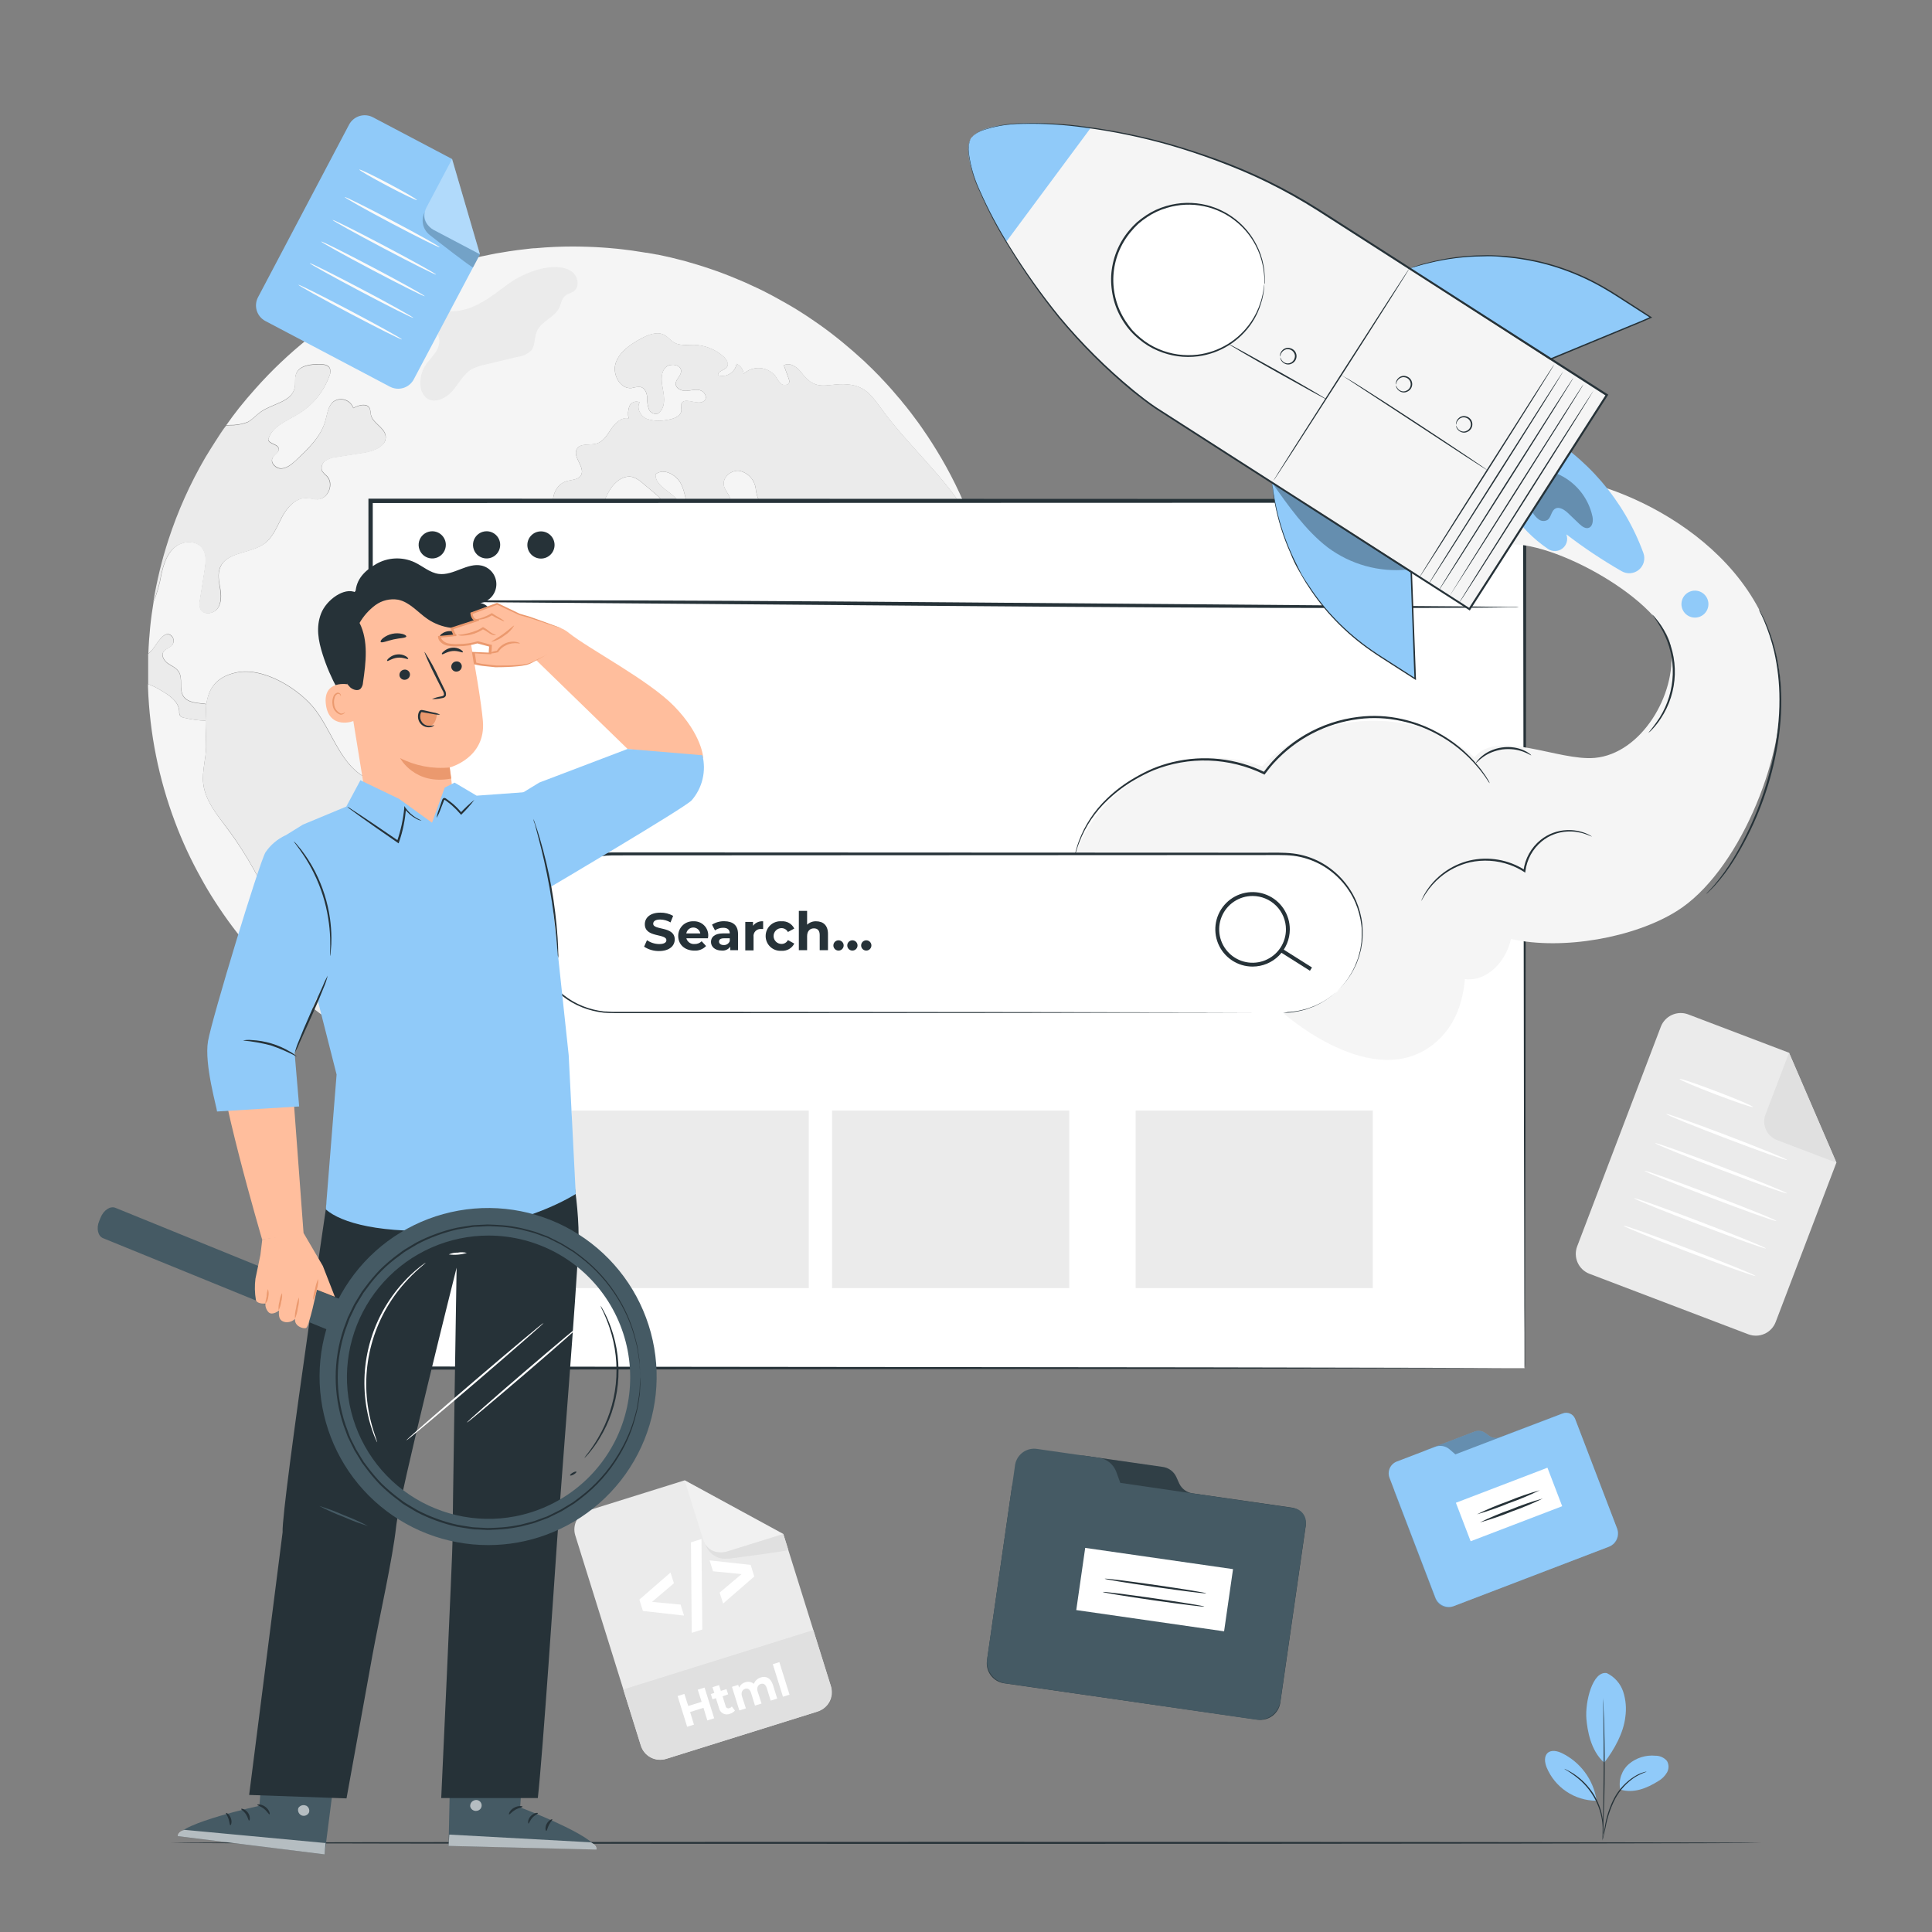 <svg fill="none" height="500" width="500" xmlns="http://www.w3.org/2000/svg"><rect width="100%" height="100%" fill="#808080" stroke="none"/><path d="m452.43 345.3-41.07-15.64c-1.364-.52-2.465-1.559-3.064-2.89-.598-1.331-.643-2.845-.126-4.21l21.65-56.84c.519-1.363 1.559-2.465 2.89-3.063s2.845-.644 4.21-.127l26.08 9.92 12.25 28.46-15.7 41.21c-.256.678-.644 1.299-1.142 1.827-.497.527-1.094.951-1.756 1.247-.662.295-1.376.457-2.1.475-.725.018-1.446-.107-2.122-.369z" fill="#ebebeb"/><path d="m463.001 272.45-6.1 16c-.238.63-.348 1.301-.326 1.974.023.673.178 1.335.456 1.948.279.613.676 1.166 1.168 1.625.492.46 1.071.817 1.702 1.053l15.39 5.86z" fill="#e0e0e0"/><path d="m453.681 286.49c-.08.2-4.4-1.25-9.64-3.25s-9.44-3.78-9.36-4 4.39 1.25 9.64 3.25 9.44 3.79 9.36 4z" fill="#fff"/><path d="m462.511 300.21c-.08.2-7.15-2.3-15.78-5.59s-15.58-6.12-15.5-6.32 7.14 2.29 15.78 5.58 15.57 6.12 15.5 6.33z" fill="#fff"/><path d="m462.44 308.83c-.07.21-7.77-2.53-17.18-6.12s-17-6.65-16.9-6.86 7.77 2.53 17.18 6.12 16.98 6.66 16.9 6.86z" fill="#fff"/><path d="m459.729 316c-.08.21-7.77-2.53-17.18-6.12s-17-6.66-16.91-6.86 7.77 2.53 17.19 6.12 16.98 6.61 16.9 6.86z" fill="#fff"/><path d="m457.001 323.09c-.08.2-7.78-2.54-17.19-6.12s-17-6.66-16.9-6.87 7.77 2.54 17.18 6.12 17 6.66 16.91 6.87z" fill="#fff"/><path d="m454.3 330.21c-.08.21-7.77-2.53-17.18-6.11s-17-6.66-16.91-6.87 7.77 2.53 17.19 6.12 16.98 6.65 16.9 6.86z" fill="#fff"/><path d="m258 162.9c-.12-1.26-.26-2.5-.43-3.73s-.37-2.61-.59-3.91c.22 1.3.42 2.6.59 3.91s.26 2.47.43 3.73z" fill="#f5f5f5"/><path d="m247.941 178.36c-1.08-2.44-1.32-5.14-2-7.71-.121-.705-.39-1.377-.788-1.971-.398-.595-.917-1.099-1.522-1.479-.912-.272-1.841-.483-2.78-.63-3.26-1-4.14-5.52-7.23-6.93-.994-.375-2.04-.594-3.1-.65-4.13-.49-8.41-1.92-11-5.16-.745-1.128-1.599-2.18-2.55-3.14-1.06-.85-2.7-1.22-3.73-.35.873 1.753 1.733 3.493 2.58 5.22.681 1.618 1.665 3.091 2.9 4.34.632.61 1.424 1.027 2.285 1.204.86.177 1.753.106 2.575-.204.484-.336 1.051-.533 1.64-.57.425.088.802.33 1.06.68 2.25 2.49 1.52 6.62-.68 9.17s-5.42 3.85-8.54 5.09c-1.081.537-2.287.772-3.49.68-2.16-.4-3.31-2.76-3.94-4.87-1.41-4.67-2.09-9.74-5-13.68-1.051-1.145-1.936-2.43-2.63-3.82-.6-1.57-.46-3.4-1.4-4.77s-3.05-2.29-3.19-4c.025-.614.227-1.208.582-1.71s.847-.891 1.418-1.12c1.12-.54 2.37-.69 3.52-1.16.45-.2 1-.53 1-1 0-.74-1-1-1.28-1.71s.51-1.49.84-2.23c.72-1.71-1.06-3.44-2.79-4.14s-3.78-1.2-4.58-2.87c-.293-.806-.482-1.646-.56-2.5-.159-1.068-.631-2.066-1.358-2.865-.726-.8-1.674-1.365-2.722-1.625-2.14-.35-4.51 1.55-4.17 3.68.21 1.16 1.09 2.07 1.56 3.15s.34 2.69-.77 3c-1.83.56-3.59-2.79-5.13-1.63.63 2.14 1.24 4.28 1.87 6.45-2.41 1.22-5.28-1-6.31-3.51s-1.07-5.35-2.29-7.76-4.51-4.21-6.6-2.51c-.11 3.11 4 4.36 5.8 6.87 1.31 1.82 1.12 4.76-.82 5.91s-5-.85-4.23-3c.26-.73.87-1.34.94-2.13.07-1-.75-1.76-1.5-2.39l-3.5-2.94c-.719-.686-1.57-1.22-2.5-1.57-2.4-.7-4.81 1.25-6.08 3.4s-2 4.69-3.75 6.48c-2.53 2.62-7.32 2.77-9.69 0s-1.17-7.87 2.33-8.86c1.33-.36 3-.33 3.7-1.5 1.22-2.07-2.27-4.72-1.06-6.81.92-1.61 3.36-.88 5.14-1.42s2.75-2.31 3.8-3.85 2.65-3 4.46-2.65c-.245-1.053-.179-2.154.19-3.17.108-.242.263-.461.456-.643s.421-.323.669-.416c.249-.093.513-.136.778-.126.266.01.526.073.767.185-.89 1.47.18 3.51 1.73 4.24 1.624.586 3.379.71 5.07.36 1.71-.2 3.85-.83 4-2.54 0-.56-.16-1.15 0-1.67.75-2 4.52.76 6-.88.83-.85-.09-2.37-1.26-2.65s-2.35.14-3.54.18-2.63-.58-2.68-1.76 1.25-2 1.39-3.16c.23-2-3.08-2.45-4.25-.87s-.75 3.77-.4 5.7.54 4.22-.89 5.58c-.61.92-2.2.44-2.72-.54-.397-1.039-.571-2.15-.51-3.26-.08-1.12-.57-2.37-1.65-2.67-.783-.066-1.572.022-2.32.26-3 .37-5.14-3.55-4.19-6.45s3.7-4.77 6.37-6.25c2-1.08 4.37-2.1 6.31-1 .9.51 1.53 1.38 2.42 1.9 1.54.91 3.44.58 5.2.61 2.797.096 5.475 1.155 7.58 3 .78.71 1.52 1.9.91 2.75s-2.57 1.1-2.24 2.16c.51.144 1.044.178 1.568.102.524-.076 1.027-.262 1.474-.545.448-.283.832-.657 1.126-1.097.294-.441.492-.938.582-1.46.502.235.935.596 1.256 1.048s.518.98.574 1.532c.575-.527 1.252-.93 1.99-1.183s1.521-.35 2.298-.287c.778.064 1.534.288 2.221.658.686.37 1.289.878 1.771 1.492.386.753.904 1.43 1.53 2 .7.46 1.92.23 2-.59.007-.264-.04-.526-.14-.77-.42-1.18-.86-2.35-1.28-3.52 1.63-.87 3.54.49 4.64 2 4.08 5.45 7 2.17 12.74 3.06 3.89.6 5.6 3.09 7.8 6.1 6.73 9.28 15.62 16.88 21.74 26.57.64 1 1.23 2 1.79 3.09-.1-.26-.19-.53-.3-.79-2.387-6.29-5.364-12.34-8.89-18.07-.75-1.22-1.51-2.43-2.3-3.61-.49-.74-1-1.48-1.5-2.2-.64-.94-1.32-1.85-2-2.75-.54-.74-1.08-1.45-1.64-2.15-.38-.49-.78-1-1.19-1.46-.425-.57-.879-1.117-1.36-1.64l-1.44-1.69c-.14-.18-.3-.35-.47-.53-.51-.59-1.05-1.16-1.59-1.74-.033-.07-.085-.129-.15-.17-.14-.16-.3-.32-.46-.47-.43-.49-.9-1-1.36-1.43-.75-.77-1.51-1.54-2.3-2.27-.64-.64-1.3-1.25-2-1.86s-1.19-1.09-1.8-1.61-1.19-1-1.8-1.53-1.48-1.24-2.25-1.85c-2.11-1.69-4.29-3.29-6.52-4.79-.56-.39-1.1-.75-1.66-1.12s-1.13-.73-1.69-1.08-1.13-.72-1.71-1.05-1.15-.69-1.72-1-.93-.54-1.4-.78c-.228-.148-.465-.282-.71-.4-1-.56-2-1.1-3-1.6-.5-.27-1-.53-1.53-.77s-1.31-.65-2-.94c-.094-.059-.195-.105-.3-.14-.59-.28-1.18-.56-1.79-.82-.86-.37-1.71-.73-2.57-1.08s-1.95-.8-2.94-1.17-2.2-.82-3.32-1.19-2.24-.75-3.38-1.09-2.26-.67-3.41-1c-2.274-.607-4.57-1.147-6.89-1.62 0 0-.09 0-.12 0-.89-.17-1.78-.34-2.67-.48-.057-.007-.114-.007-.17 0-.39-.07-.79-.14-1.19-.19-1.65-.28-3.33-.51-5-.7l-.61-.07c-.49-.07-1-.1-1.48-.15-1.12-.11-2.23-.2-3.37-.27s-2.35-.14-3.53-.17-2.48-.07-3.72-.07c-3.27 0-6.52.14-9.73.44-.76 0-1.51.12-2.26.2l-2.35.28c-.79.11-1.57.21-2.34.33l-2.34.39c-.66.1-1.34.22-2 .36-1.64.32-3.26.653-4.86 1-.75.17-1.5.37-2.25.58s-1.5.4-2.24.61c-1.23.34-2.44.73-3.64 1.11-1 .33-2 .66-2.92 1 0 0-.06 0-.07 0-1 .35-2 .71-2.93 1.1h-.16c-.89.35-1.78.72-2.65 1.08-1.1.45-2.18.94-3.24 1.43-.91.42-1.8.84-2.67 1.27-.87.43-1.88.94-2.81 1.43l-.1.06c-.89.47-1.78 1-2.65 1.46s-1.8 1-2.69 1.59c-.84.5-1.66 1-2.48 1.53-.31.19-.61.4-.92.61-.87.56-1.71 1.13-2.56 1.73-1 .71-2.06 1.46-3.07 2.21s-1.76 1.34-2.62 2c-4.931 3.933-9.514 8.282-13.7 13-1.48 1.64-2.88 3.31-4.24 5-1.147 1.46-2.257 2.953-3.33 4.48-1 1.33-1.88 2.69-2.77 4.07.89-1.38 1.82-2.74 2.77-4.07l.84-.09c1.58.038 3.153-.217 4.64-.75 1.31-.64 2.23-1.81 3.42-2.65 3-2.16 8-2.56 8.82-6.19.28-1.22-.06-2.54.4-3.71.85-2.18 3.76-2.49 6.1-2.46 1 0 2.16.14 2.61 1 .12.323.173.666.156 1.01s-.104.681-.256.99c-1.458 4.099-4.283 7.57-8 9.83-3 1.85-7 3.28-7.83 6.73.42 1.17 2.55 1.08 2.72 2.3.12 1-1.13 1.48-1.59 2.35-.66 1.28.86 2.83 2.3 2.76s2.65-1.12 3.72-2.09c3.17-3 6.5-6.12 7.65-10.31.49-1.72.66-3.75 2.06-4.9.43-.303.925-.503 1.445-.582.52-.08 1.052-.037 1.553.123.501.161.958.437 1.335.804.377.368.663.818.836 1.315 1.38-.77 3.53-1.34 4.24.09.161.534.262 1.084.3 1.64.45 2.23 3.5 3.24 3.82 5.49.36 2.59-3 3.94-5.57 4.34l-7.06 1.11c-1.034.077-2.035.4-2.92.94-.436.289-.761.717-.921 1.215-.16.499-.145 1.036.042 1.525.352.47.762.893 1.22 1.26 2 2 .35 6-2.4 6.06-.94 0-1.87-.31-2.81-.35-2.79-.12-5 2.34-6.33 4.8s-2.31 5.26-4.55 6.94c-3.59 2.7-9.78 2.07-11.52 6.22-.7 1.67-.33 3.56 0 5.35s.4 3.77-.65 5.25-3.71 1.78-4.48.14c-.259-.747-.293-1.553-.1-2.32.42-2.58.82-5.16 1.22-7.74.3-1.92.56-4.06-.58-5.63-1.58-2.2-5.14-2-7.2-.23s-2.89 4.52-3.46 7.15c-.396 2.383-1.067 4.712-2 6.94-.37 2.16-.67 4.36-.89 6.57s-.39 4.52-.47 6.82c.312-.263.609-.544.89-.84 1.1-1.13 3.31-5.93 5.3-3.57.24.313.37.696.37 1.09s-.13.777-.37 1.09c-.61.78-1.83 1-2.3 1.81-.57 1 .23 2.26 1.17 2.93s2.09 1.09 2.75 2.05c1.28 1.83.06 4.61 1.29 6.47 1.07 1.61 3.33 1.71 5.27 1.92l.66.1c.54-3.83 2.34-6.95 7.57-8.14 7.21-1.64 16.7 4.34 20.76 9.78 4.53 6.09 6.67 14.7 13.61 17.75 5 2.18 12 1.39 14.45 6.26 2.17 4.36-1.6 9.25-2.18 14.08-.36 3.19.68 6.37.93 9.56s-.72 6.93-3.63 8.28c-1.62.73-3.66.64-5 1.86-2.31 2.2-.41 6.73-2.73 8.93-.923.653-1.933 1.175-3 1.55-5.21 2.63-5.07 10.3-2.65 15.62.09.19.18.36.26.56 16.268 9.737 34.774 15.11 53.727 15.601 18.953.49 37.712-3.919 54.463-12.801 3.344-1.79 6.595-3.749 9.74-5.87 4.847-3.255 9.425-6.893 13.69-10.88 2.948-2.751 5.739-5.666 8.36-8.73 1.85-2.13 3.6-4.34 5.27-6.61.85-1.17 1.69-2.34 2.47-3.54 2.415-3.529 4.612-7.203 6.58-11 2.872-5.511 5.258-11.263 7.13-17.19 1.95-6.087 3.356-12.335 4.2-18.67.33-2.47.59-5 .76-7.51-1.15 1.226-2.74 1.946-4.42 2-2.59-.08-4.78-2.28-5.84-4.72z" fill="#f5f5f5"/><path d="m52.591 202.76c-.34-3.15.7-6.31.75-9.5 0-2.19-.12-4.51-.15-6.73-1.887-.079-3.763-.341-5.6-.78-.382-.057-.734-.24-1-.52-.19-.359-.267-.767-.22-1.17-.14-2.48-2.53-4.11-4.67-5.35-1.073-.675-2.212-1.238-3.4-1.68v.77c.416 11.953 2.78 23.759 7 34.95 1.864 4.976 4.104 9.804 6.7 14.44 1.08 2 2.27 4 3.5 5.91 1.54 2.39 3.14 4.72 4.87 7s3.31 4.27 5.11 6.29c2.453 2.803 5.054 5.473 7.79 8 2.42 2.27 4.95 4.41 7.58 6.45-6-16.14-11.68-32.61-22-46.35-2.65-3.6-5.75-7.26-6.26-11.73z" fill="#f5f5f5"/><path d="m38.251 171.82v2 1.61c0-.54 0-1.07 0-1.61s-.01-1.33 0-2z" fill="#f5f5f5"/><path d="m87 265.3c.92.62 1.86 1.23 2.81 1.83l2 1.22-2-1.22c-.91-.6-1.81-1.21-2.81-1.83z" fill="#f5f5f5" opacity=".6"/><path d="m180.33 258.39c-.689.002-1.377-.072-2.05-.22-1.043-.188-2.026-.619-2.871-1.258-.844-.64-1.526-1.469-1.989-2.422-.595-1.529-.884-3.16-.85-4.8-.016-1.102-.133-2.2-.35-3.28-.554-1.888-1.427-3.667-2.58-5.26-2.616-3.586-3.842-7.999-3.45-12.42v-.68c-.58-19.37-6-35.1-15.62-45.48-1.235-1.534-2.873-2.694-4.73-3.35-1.106-.274-2.269-.221-3.346.152-1.077.372-2.023 1.049-2.724 1.948-.338.475-.642.972-.91 1.49-.402.839-.939 1.606-1.59 2.27-.528.452-1.151.777-1.824.95s-1.376.19-2.056.05c-1.001-.172-1.952-.56-2.788-1.137s-1.536-1.329-2.052-2.203c-1.71-3-1.4-6.72-1.15-9.71l1-12c.16-1.86.37-4.4 1.87-6.14 1.248-1.22 2.787-2.101 4.47-2.56 1.22-.382 2.378-.938 3.44-1.65 1.93-1.45 2.79-3.73 3.7-6.14.464-1.382 1.05-2.721 1.75-4 .73-1.142 1.759-2.062 2.976-2.66s2.574-.85 3.924-.73c.529.049 1.038.229 1.479.524.442.295.803.696 1.051 1.166.424-.958 1.042-1.817 1.815-2.525.773-.707 1.683-1.247 2.675-1.585 4-1.15 8.84 2 13.53 5.05 4.29 2.79 8.33 5.41 11.51 4.83.809-.157 1.61-.353 2.4-.59 1.655-.593 3.416-.835 5.17-.71 4.63.65 7 5.67 8.53 10l7.53 21c.94 2.62 2.15 5.49 4.64 6.46 1.013.329 2.075.484 3.14.46 1.111-.018 2.218.141 3.28.47.91.321 1.715.887 2.325 1.635.61.747 1.003 1.649 1.135 2.605.64 3.48-1.1 8-4.05 10.58-1.411 1.165-2.887 2.25-4.42 3.25-3.4 2.32-6.62 4.51-8 8.11-.638 1.987-.952 4.063-.93 6.15.041 2.256-.321 4.501-1.07 6.63-.842 1.746-1.945 3.355-3.27 4.77-.785.885-1.517 1.817-2.19 2.79-2.41 3.63-3.08 8.14-3.73 12.49-.08.56-.16 1.12-.25 1.67-.75 4.86-2.05 10.27-6 13.65-1.824 1.522-4.124 2.357-6.5 2.36z" fill="#ebebeb"/><path d="m38.32 169.22v.61 2c0-.66 0-1.33 0-2-.04-.21-.02-.4 0-.61z" fill="#f5f5f5" opacity=".6"/><path d="m38.24 175.42v1.61c.01-.53.01-1.03 0-1.61z" fill="#f5f5f5" opacity=".6"/><path d="m53.38 182.26-.66-.1c-1.94-.21-4.2-.31-5.27-1.92-1.23-1.86 0-4.64-1.29-6.47-.66-1-1.81-1.37-2.75-2.05s-1.75-1.92-1.17-2.93c.47-.86 1.69-1 2.3-1.81.24-.313.37-.696.37-1.09s-.13-.777-.37-1.09c-2-2.36-4.2 2.44-5.3 3.57-.281.296-.578.577-.89.84v.61 2 2 1.61 1.61c1.185.44 2.322 1.003 3.39 1.68 2.15 1.23 4.54 2.87 4.68 5.35-.047.403.03.811.22 1.17.266.28.618.463 1 .52 1.837.439 3.713.701 5.6.78" fill="#ebebeb"/><path d="m53.191 186.53c0 2.22.19 4.54.15 6.73-.05 3.19-1.09 6.35-.74 9.5.5 4.47 3.6 8.13 6.31 11.72 10.28 13.74 16 30.21 22 46.35 1.11.89 2.25 1.73 3.4 2.55.9.65 1.82 1.29 2.75 1.92s1.86 1.23 2.81 1.83l2 1.22c-.08-.2-.17-.37-.26-.56-2.42-5.32-2.56-13 2.65-15.62 1.067-.375 2.077-.897 3-1.55 2.32-2.2.42-6.73 2.73-8.93 1.31-1.22 3.35-1.13 5-1.86 2.91-1.35 3.86-5.08 3.63-8.28s-1.29-6.37-.93-9.56c.58-4.83 4.35-9.72 2.18-14.08-2.42-4.87-9.48-4.08-14.45-6.26-7.04-3.05-9.18-11.65-13.71-17.75-4.06-5.44-13.55-11.42-20.76-9.78-5.23 1.19-7 4.31-7.57 8.14" fill="#ebebeb"/><path d="m45.13 141.73c2.06-1.76 5.62-2 7.2.23 1.14 1.57.88 3.71.58 5.63-.4 2.58-.8 5.16-1.22 7.74-.193.767-.159 1.573.1 2.32.77 1.64 3.45 1.32 4.48-.14s.93-3.47.65-5.25-.65-3.68 0-5.35c1.74-4.15 7.93-3.52 11.52-6.22 2.24-1.68 3.23-4.48 4.55-6.94s3.54-4.92 6.33-4.8c.94 0 1.87.39 2.81.35 2.75-.08 4.36-4.11 2.4-6.06-.44-.364-.833-.78-1.17-1.24-.187-.489-.202-1.026-.042-1.525.16-.498.485-.926.921-1.215.885-.54 1.886-.863 2.92-.94l7.06-1.11c2.6-.4 5.93-1.75 5.57-4.34-.32-2.25-3.37-3.26-3.82-5.49-.038-.556-.139-1.106-.3-1.64-.71-1.43-2.86-.86-4.24-.09-.174-.496-.461-.945-.839-1.312-.377-.366-.834-.64-1.335-.8s-1.032-.202-1.552-.122c-.52.081-1.014.28-1.444.584-1.4 1.15-1.57 3.18-2.06 4.9-1.15 4.19-4.48 7.36-7.65 10.31-1.07 1-2.27 2-3.72 2.09s-3-1.48-2.3-2.76c.46-.87 1.71-1.37 1.59-2.35-.17-1.22-2.3-1.13-2.72-2.3.84-3.45 4.79-4.88 7.83-6.73 3.717-2.26 6.542-5.731 8-9.83.152-.309.239-.646.256-.99s-.036-.688-.156-1.01c-.45-.87-1.62-1-2.61-1-2.34 0-5.25.28-6.1 2.46-.46 1.17-.12 2.49-.4 3.71-.82 3.63-5.79 4-8.82 6.19-1.19.84-2.11 2-3.42 2.65-1.487.533-3.06.788-4.64.75l-.84.09c-1 1.33-1.88 2.69-2.77 4.07s-1.73 2.75-2.58 4.14c-3.933 6.739-7.135 13.88-9.55 21.3-.85 2.61-1.61 5.26-2.26 7.95s-1.21 5.42-1.66 8.18c.933-2.228 1.604-4.557 2-6.94.56-2.63 1.41-5.39 3.45-7.15z" fill="#ebebeb"/><path d="m137.54 90.64c1-1.37.73-3.33 1.41-4.91 1.12-2.62 4.61-3.56 5.82-6.15.46-1 .58-2.21 1.39-2.94s1.68-.75 2.4-1.3c1.63-1.25.95-4.08-.77-5.18-4.32-2.76-12.27.43-16 3.14-4.8 3.47-9.49 7.65-15.88 7.24-1.76-.11-3.59-.59-5.24 0s-2.67 3.1-1.25 4.14c.79.59 1.91.42 2.81.84 1.64.76 1.81 3.14 1 4.77s-2.23 2.87-3.23 4.42c-.915 1.499-1.328 3.25-1.18 5 .018.614.159 1.218.415 1.776.256.559.621 1.06 1.075 1.474 2 1.58 5 .22 6.69-1.68s2.85-4.37 5-5.68c1.122-.595 2.33-1.013 3.58-1.24l8.33-2c1.369-.147 2.649-.753 3.63-1.72z" fill="#ebebeb"/><path d="m258.46 172.29c0-1.58-.06-3.16-.15-4.72.09 1.56.14 3.14.15 4.72v1.52c0 2.44-.09 4.84-.23 7.25.14-2.41.23-4.81.23-7.25.03-.51.03-1.01 0-1.52z" fill="#f5f5f5" opacity=".6"/><path d="m251.57 135.34c.52 1.39 1 2.79 1.48 4.21-.46-1.42-1-2.82-1.48-4.21z" fill="#f5f5f5" opacity=".6"/><path d="m258.46 172.29c0-1.58-.06-3.16-.15-4.72s-.2-3.12-.36-4.67c-.12-1.26-.26-2.5-.43-3.73s-.37-2.61-.59-3.91c-.646-3.858-1.504-7.677-2.57-11.44-.41-1.43-.85-2.86-1.31-4.27s-1-2.82-1.48-4.21c-.56-1-1.15-2.08-1.79-3.09-6.12-9.69-15-17.29-21.74-26.57-2.2-3-3.91-5.5-7.8-6.1-5.75-.89-8.66 2.39-12.74-3.06-1.1-1.47-3-2.83-4.64-2 .42 1.17.86 2.34 1.28 3.52.1.244.148.506.14.77-.09.82-1.31 1-2 .59-.625-.57-1.144-1.247-1.53-2-.481-.614-1.084-1.122-1.771-1.492-.687-.37-1.443-.594-2.221-.658-.777-.064-1.559.034-2.297.287s-1.416.655-1.991 1.183c-.055-.552-.253-1.08-.574-1.532s-.754-.814-1.256-1.048c-.09.522-.288 1.02-.582 1.46-.294.441-.677.814-1.125 1.097-.448.283-.951.468-1.475.545-.524.076-1.058.041-1.568-.102-.33-1.06 1.57-1.25 2.24-2.16s-.13-2-.91-2.75c-2.105-1.845-4.783-2.904-7.58-3-1.76 0-3.66.3-5.2-.61-.89-.52-1.52-1.39-2.42-1.9-1.94-1.1-4.36-.08-6.31 1-2.67 1.48-5.42 3.34-6.37 6.25s1.16 6.82 4.19 6.45c.749-.238 1.537-.326 2.32-.26 1.08.3 1.57 1.55 1.65 2.67-.061 1.11.113 2.221.51 3.26.52 1 2.11 1.46 2.72.54 1.43-1.36 1.25-3.64.89-5.58s-.75-4.11.4-5.7 4.48-1.08 4.25.87c-.14 1.15-1.44 2-1.39 3.16s1.5 1.81 2.68 1.76 2.39-.47 3.54-.18 2.09 1.8 1.26 2.65c-1.45 1.64-5.22-1.16-6 .88-.21.52 0 1.11 0 1.67-.14 1.71-2.28 2.34-4 2.54-1.691.35-3.446.226-5.07-.36-1.55-.73-2.62-2.77-1.73-4.24-.241-.112-.501-.175-.766-.185-.266-.01-.53.033-.779.126-.248.093-.476.234-.669.416s-.348.401-.456.643c-.369 1.016-.435 2.117-.19 3.17-1.81-.4-3.43 1.13-4.46 2.65s-2 3.31-3.8 3.85-4.22-.19-5.14 1.42c-1.21 2.09 2.28 4.74 1.06 6.81-.7 1.17-2.37 1.14-3.7 1.5-3.5 1-4.72 6.12-2.33 8.86s7.16 2.58 9.69 0c1.76-1.79 2.48-4.32 3.75-6.48s3.68-4.1 6.08-3.4c.93.35 1.781.884 2.5 1.57l3.5 2.94c.75.63 1.57 1.41 1.5 2.39-.07.79-.68 1.4-.94 2.13-.73 2.11 2.32 4.11 4.23 3s2.13-4.09.82-5.91c-1.81-2.51-5.91-3.76-5.8-6.87 2.09-1.7 5.38.09 6.6 2.51s1.26 5.27 2.29 7.76 3.9 4.73 6.31 3.51c-.63-2.17-1.24-4.31-1.87-6.45 1.54-1.16 3.3 2.19 5.13 1.63 1.11-.34 1.25-2 .77-3s-1.35-2-1.56-3.15c-.34-2.13 2-4 4.17-3.68 1.048.26 1.996.825 2.722 1.625.727.799 1.199 1.797 1.358 2.865.079.854.267 1.694.56 2.5.8 1.67 2.87 2.18 4.58 2.87s3.51 2.43 2.79 4.14c-.33.74-1.11 1.46-.84 2.23s1.28 1 1.28 1.71c0 .48-.53.81-1 1-1.15.47-2.4.62-3.52 1.16-.571.229-1.063.618-1.418 1.12s-.557 1.096-.582 1.71c.14 1.74 2.21 2.58 3.19 4s.8 3.2 1.4 4.77c.694 1.39 1.579 2.675 2.63 3.82 2.89 3.94 3.57 9 5 13.68.63 2.11 1.78 4.47 3.94 4.87 1.203.092 2.409-.143 3.49-.68 3.12-1.24 6.36-2.56 8.54-5.09s2.93-6.68.68-9.17c-.258-.35-.635-.592-1.06-.68-.588.037-1.156.234-1.64.57-.822.31-1.715.381-2.575.204s-1.653-.594-2.285-1.204c-1.235-1.249-2.219-2.722-2.9-4.34-.853-1.727-1.713-3.467-2.58-5.22 1-.87 2.67-.5 3.73.35.951.96 1.806 2.012 2.55 3.14 2.59 3.24 6.87 4.67 11 5.16 1.06.056 2.106.275 3.1.65 3.09 1.41 4 6 7.23 6.93.94.147 1.868.358 2.78.63.606.38 1.125.884 1.523 1.479.398.594.666 1.266.787 1.971.72 2.57 1 5.27 2 7.71s3.25 4.65 5.9 4.69c1.68-.054 3.27-.774 4.42-2 .14-2.41.23-4.81.23-7.25-.02-.48-.02-.98-.05-1.49z" fill="#ebebeb"/><path d="m213.87 218c-1.64.32-2 1.28-2.86 2.5-1.16 1.58-2.82 3.17-3.88 4.73-1.79 2.65-.18 6.77-2.54 9-.48.46-1.1.75-1.53 1.25-.425.59-.603 1.322-.497 2.041.107.719.49 1.368 1.067 1.809.604.406 1.311.63 2.039.644.727.014 1.443-.181 2.061-.564 1.229-.804 2.124-2.026 2.52-3.44.158-1.038.598-2.014 1.27-2.82 1.35-1.18 3.45-.3 5.22-.55 7.56-1.04 4.31-16-2.87-14.6z" fill="#ebebeb"/><path d="m211.68 442.9-39.34 12.3c-1.306.407-2.721.278-3.932-.358-1.211-.635-2.121-1.726-2.528-3.032l-17-54.45c-.407-1.306-.278-2.72.357-3.932.636-1.211 1.727-2.121 3.033-2.528l24.94-7.8 25.51 13.9 12.34 39.47c.398 1.301.266 2.706-.367 3.911-.633 1.204-1.716 2.109-3.013 2.519z" fill="#ebebeb"/><path d="m161.301 437.234 49.183-15.376 4.475 14.317c.432 1.382.298 2.879-.374 4.162s-1.826 2.246-3.208 2.679l-38.875 12.152c-.668.209-1.37.284-2.068.222-.697-.063-1.375-.262-1.995-.587s-1.17-.769-1.618-1.306c-.449-.537-.787-1.157-.996-1.826l-4.515-14.44z" fill="#e0e0e0"/><path d="m182.339 436.74 2.49 7.95-1.77.56-1-3.27-3.46 1.09 1 3.26-1.76.55-2.48-7.95 1.76-.55 1 3.13 3.46-1.08-1-3.14z" fill="#fff"/><path d="m190.201 442.69c-.324.398-.765.684-1.26.82-.285.128-.595.189-.908.18-.312-.01-.618-.091-.894-.236-.277-.146-.517-.352-.702-.604s-.31-.543-.366-.85l-.79-2.51-.9.28-.43-1.36.91-.28-.47-1.49 1.7-.53.46 1.49 1.46-.46.43 1.36-1.44.5.78 2.49c.014.111.054.217.116.309.062.093.145.17.242.226.097.055.205.087.317.093.111.006.223-.014.325-.058.25-.067.467-.224.61-.44z" fill="#fff"/><path d="m200.05 436.09 1.09 3.5-1.69.53-1-3.22c-.31-1-.88-1.31-1.56-1.1s-1.14.92-.8 2l1 3.07-1.7.53-1-3.23c-.31-1-.86-1.32-1.56-1.1s-1.13.92-.79 2l1 3.06-1.7.53-1.91-6.11 1.62-.5.22.7c.147-.331.366-.626.641-.863s.599-.41.949-.507c.375-.136.78-.171 1.173-.101.394.07.762.243 1.067.501.149-.398.39-.756.702-1.044.313-.288.689-.499 1.098-.616 1.3-.42 2.57.11 3.15 1.97z" fill="#fff"/><path d="m200 430.69 1.7-.53 2.63 8.42-1.7.53z" fill="#fff"/><path d="m174.411 409.75-5.67 4.82 7.4.7.88 2.84-10.63-1.19-.92-2.95 8.06-7z" fill="#fff"/><path d="m178.82 399.15 2.72-.85.21 23.42-2.73.85z" fill="#fff"/><path d="m194.28 405 .92 3-8.06 7-.89-2.84 5.68-4.79-7.4-.73-.88-2.81z" fill="#fff"/><path d="m177.18 383.1 4.8 15.33c.379 1.212 1.225 2.223 2.35 2.812s2.438.707 3.65.328l14.74-4.6z" fill="#fff" opacity=".3"/><path d="m182.6 399.71c.371 1.157 1.127 2.152 2.142 2.82 1.015.667 2.228.967 3.438.85.173.01.346.01.52 0 2-.26 15.4-2 15.31-2.25l-1.29-4.13-14.72 4.58s-3.73 1.02-5.4-1.87z" fill="#e0e0e0"/><path d="m455.941 476.93c0 .14-92.21.26-205.93.26s-205.951-.12-205.951-.26 92.191-.26 206-.26 205.88.12 205.88.26z" fill="#263238"/><path d="m394.559 129.64h-298.69v224.44h298.69z" fill="#fff"/><path d="m394.56 354.08s0-.36 0-1.05 0-1.72 0-3.07c0-2.7 0-6.7-.05-11.93 0-10.44-.06-25.78-.11-45.36-.05-39.1-.13-95.16-.22-163l.43.43-298.66.09.52-.52v224.44l-.47-.47 215.58.23 61.23.13 16.25.06h4.19 1.07-1.05-4.13l-16.16.06-61.12.13-215.89.23h-.57v-.47c0-67.33 0-143.74-.05-224.44v-.52h.55l298.66.1h.44v.42c-.09 68-.16 124.14-.22 163.3-.05 19.54-.08 34.84-.11 45.26v11.85 3c0 .66-.11 1.1-.11 1.1z" fill="#263238"/><path d="m393.059 157.13c-.249.032-.499.049-.75.05h-2.22l-8.52.09c-7.39.06-18.1.09-31.32.08-26.46 0-63-.19-103.36-.52l-103.36-.83-31.33-.25-8.51-.1-2.22-.06c-.249.029-.501.029-.75 0 .247-.045.499-.062.75-.05h2.22l8.51-.09c7.4-.06 18.1-.09 31.33-.09 26.45 0 63 .2 103.37.53l103.35.83 31.33.24 8.51.11h2.22c.251-.006.503.014.75.06z" fill="#263238"/><path d="m115.38 141c.002.697-.203 1.379-.589 1.959-.386.581-.936 1.033-1.579 1.301-.644.268-1.353.338-2.036.203-.684-.136-1.312-.471-1.805-.964s-.829-1.121-.964-1.805c-.136-.683-.065-1.392.203-2.036.267-.643.72-1.193 1.3-1.579.581-.386 1.263-.591 1.96-.589.93.003 1.821.373 2.479 1.031s1.028 1.549 1.031 2.479z" fill="#263238"/><path d="m129.45 141c.002.697-.203 1.378-.588 1.958-.386.581-.935 1.033-1.578 1.301s-1.351.339-2.034.205c-.684-.135-1.312-.47-1.805-.961-.494-.492-.83-1.12-.966-1.803-.137-.683-.068-1.391.198-2.035s.717-1.194 1.297-1.581c.579-.387 1.26-.594 1.956-.594.932 0 1.826.369 2.486 1.027.659.658 1.031 1.551 1.034 2.483z" fill="#263238"/><path d="m140 144.56c1.945 0 3.52-1.576 3.52-3.52s-1.575-3.52-3.52-3.52c-1.944 0-3.52 1.576-3.52 3.52s1.576 3.52 3.52 3.52z" fill="#263238"/><path d="m209.31 287.41h-61.38v45.95h61.38z" fill="#ebebeb"/><path d="m276.72 287.41h-61.38v45.95h61.38z" fill="#ebebeb"/><path d="m355.28 287.41h-61.38v45.95h61.38z" fill="#ebebeb"/><path d="m460.811 177.91c-1.87-34.64-38.07-52.07-56.59-54.32l-14.82 17.41c11.93-1.79 41.6 14.77 43.05 26.75s-7.68 27.29-19.7 28.39c-9.44.87-25.18-7.51-31.17-.17-15.14-13.48-41-12.37-54.92 2.36-5.378-1.925-11.122-2.607-16.801-1.996s-11.146 2.499-15.991 5.524-8.942 7.107-11.985 11.941c-3.042 4.834-4.951 10.294-5.583 15.971l55.75 32.36s23.23 20.82 39.07 8c5.41-4.38 7.47-10.67 8-16.74 1.056.134 2.129.067 3.16-.2 4-1.08 7-4.68 8.32-8.63.17-.51.3-1 .42-1.55 13.54 3 32-.4 42.89-7.2 15.8-9.81 27.9-39.27 26.9-57.9z" fill="#f5f5f5"/><path d="m385.519 202.71s-.08-.08-.21-.27l-.55-.82c-.24-.37-.54-.82-.93-1.32s-.81-1.11-1.36-1.72c-3.007-3.585-6.686-6.547-10.83-8.72-2.833-1.503-5.862-2.603-9-3.27-3.611-.791-7.331-.96-11-.5-8.464 1.057-16.269 5.112-22 11.43-.83.9-1.56 1.88-2.25 2.78l-.13.18-.19-.1c-4.429-2.166-9.265-3.374-14.193-3.546s-9.836.695-14.407 2.546c-1.552.668-3.065 1.426-4.53 2.27-2.643 1.496-5.092 3.313-7.29 5.41-3.2 3.009-5.688 6.696-7.28 10.79-.3.72-.5 1.37-.68 1.94-.16.476-.297.96-.41 1.45l-.24.9c-.017.105-.051.206-.1.3 0 0 0-.11.05-.31l.19-.91c.092-.498.215-.989.37-1.47.16-.58.35-1.24.63-2 1.541-4.167 4.01-7.929 7.22-11 2.202-2.138 4.665-3.989 7.33-5.51 1.475-.867 3.001-1.641 4.57-2.32 1.683-.699 3.419-1.264 5.19-1.69 7.998-1.927 16.417-1.008 23.81 2.6l-.33.08c2.895-3.961 6.576-7.282 10.812-9.756s8.937-4.048 13.808-4.624c3.717-.457 7.485-.275 11.14.54 3.184.694 6.254 1.832 9.12 3.38 4.165 2.215 7.841 5.245 10.81 8.91.474.563.918 1.15 1.33 1.76.326.433.626.883.9 1.35.21.36.38.64.51.85.051.126.092.257.12.39z" fill="#263238"/><path d="m396.291 195.47c-.06.08-.78-.45-2.1-.94-.77-.28-1.568-.474-2.38-.58-.997-.119-2.004-.119-3 0-.995.152-1.968.42-2.9.8-.756.32-1.474.722-2.14 1.2-1.14.83-1.69 1.53-1.76 1.47s.09-.21.33-.54c.352-.454.759-.864 1.21-1.22.659-.545 1.389-.999 2.17-1.35 1.929-.87 4.067-1.165 6.16-.85.848.129 1.676.371 2.46.72.531.221 1.032.51 1.49.86.32.26.48.41.46.43z" fill="#263238"/><path d="m412 216.54s-.57-.28-1.64-.66c-1.523-.54-3.137-.771-4.75-.68-2.424.121-4.745 1.018-6.62 2.56-2.331 1.926-3.837 4.67-4.21 7.67l-.05.42-.34-.23c-1.152-.736-2.383-1.34-3.67-1.8-3.314-1.183-6.894-1.408-10.33-.65-2.798.662-5.404 1.966-7.61 3.81-1.489 1.244-2.783 2.703-3.84 4.33-.74 1.16-1.06 1.86-1.1 1.83.043-.181.11-.356.2-.52.212-.489.456-.963.73-1.42 1.258-2.109 2.923-3.947 4.9-5.404 1.976-1.458 4.223-2.507 6.61-3.086 2.442-.57 4.974-.644 7.446-.218s4.833 1.343 6.944 2.698l-.4.19c.384-3.14 1.973-6.008 4.43-8 1.961-1.579 4.384-2.474 6.9-2.55 1.651-.062 3.296.225 4.83.84.411.166.809.363 1.19.59.139.075.267.169.38.28z" fill="#263238"/><path d="m455.22 157.67c.155.222.292.456.41.7.24.47.62 1.16 1.05 2.07 1.179 2.591 2.116 5.286 2.8 8.05.99 4.097 1.5 8.295 1.52 12.51.018 2.492-.109 4.983-.38 7.46-.279 2.662-.706 5.306-1.28 7.92-1.979 9.2-5.516 17.993-10.46 26-1.493 2.424-3.2 4.71-5.1 6.83-.69.73-1.24 1.29-1.64 1.64-.191.192-.398.366-.62.52.168-.213.352-.414.55-.6.38-.37.89-.95 1.56-1.7 1.83-2.156 3.482-4.457 4.94-6.88 4.82-8.011 8.286-16.761 10.26-25.9.573-2.594 1-5.218 1.28-7.86.28-2.46.417-4.934.41-7.41.004-4.192-.462-8.372-1.39-12.46-.654-2.735-1.534-5.411-2.63-8-.39-.92-.75-1.61-1-2.1-.115-.255-.209-.519-.28-.79z" fill="#263238"/><path d="m427.56 159c.355.289.667.626.93 1 .782.934 1.475 1.938 2.07 3 2.014 3.517 3.01 7.524 2.88 11.575-.131 4.05-1.384 7.985-3.62 11.365-.66 1.017-1.414 1.971-2.25 2.85-.295.34-.631.642-1 .9 1.051-1.26 2.029-2.579 2.93-3.95 2.105-3.36 3.282-7.218 3.41-11.181s-.796-7.89-2.68-11.379c-.799-1.449-1.691-2.845-2.67-4.18z" fill="#263238"/><path d="m390.9 132.17c2.563 3.915 5.877 7.284 9.75 9.91.554.369 1.209.555 1.874.532.665-.024 1.306-.257 1.831-.665.526-.408.909-.971 1.097-1.61.188-.638.17-1.319-.052-1.947v-.08c4.542 3.482 9.309 6.659 14.27 9.51.694.407 1.497.59 2.299.522.802-.067 1.564-.38 2.18-.897.617-.517 1.059-1.212 1.265-1.99s.166-1.601-.114-2.355c-4.969-13.603-14.705-24.941-27.4-31.91z" fill="#90caf9"/><path d="m396.66 132.65c.4.692.934 1.297 1.57 1.78.32.237.702.377 1.099.402.398.025.794-.066 1.141-.262 1-.67.95-2.3 2-2.92s2.41.27 3.33 1.14l2.9 2.77c.71.68 1.67 1.41 2.58 1s1.07-1.82.85-2.88c-.534-2.473-1.66-4.779-3.282-6.721-1.621-1.942-3.69-3.462-6.028-4.429z" fill="#000" opacity=".3"/><path d="m435.16 156.47c.033.914.423 1.779 1.087 2.408s1.549.973 2.463.956c.915-.016 1.787-.391 2.428-1.043.641-.653 1-1.531 1-2.446s-.359-1.793-1-2.446c-.641-.652-1.513-1.027-2.428-1.043-.914-.017-1.799.327-2.463.956s-1.054 1.494-1.087 2.408" fill="#90caf9"/><path d="m251.3 35.81c-2.82 4.39 3.35 19.73 17.49 39.37 8.328 11.595 18.456 21.783 30 30.18l81.54 52.31 13.78-21.48 8-12.46 13.78-21.48-74-47.47c-7.236-4.649-14.901-8.594-22.89-11.78-7.986-3.227-16.219-5.805-24.62-7.71-23.55-5.17-40.27-3.87-43.08.52z" fill="#f5f5f5"/><path d="m364.75 69.47.3-.1c8.665-2.908 17.872-3.832 26.942-2.704 9.07 1.129 17.77 4.281 25.458 9.224l9.77 6.27-25.93 10.75z" fill="#90caf9"/><path d="m364.75 69.47.19.12.53.33 2 1.29 7.61 4.79 26.29 16.76h-.14l23.63-9.76 2.29-1v.3l-5.75-3.7c-1.9-1.2-3.74-2.44-5.61-3.53-3.571-2.143-7.351-3.919-11.28-5.3-3.548-1.255-7.208-2.166-10.93-2.72-1.74-.31-3.44-.41-5.07-.58s-3.2-.18-4.7-.12c-4.719.032-9.417.616-14 1.74-1.64.35-2.86.79-3.71 1l-1.29.37.32-.12.87-.34c.84-.25 2.06-.71 3.7-1.08 4.595-1.18 9.316-1.801 14.06-1.85 1.5-.07 3.08 0 4.72.1s3.34.26 5.09.56c3.745.546 7.428 1.45 11 2.7 3.953 1.382 7.756 3.161 11.35 5.31 1.89 1.1 3.72 2.33 5.62 3.54l5.77 3.72.28.18-.31.13-2.29 1-23.64 9.79h-.08-.07l-26.31-17-7.5-4.86-2-1.29c-.21-.14-.38-.24-.5-.33z" fill="#263238"/><path d="m329.199 124.9v.31c.958 8.962 3.917 17.595 8.657 25.26 4.741 7.666 11.143 14.169 18.733 19.03l9.64 6.19-1-27.67z" fill="#90caf9"/><path d="m329.201 124.9.16.09.5.32 2 1.24 7.44 4.73 26.05 16.6.07.05v.07c.29 7.77.61 16.29.94 25.22 0 .84.06 1.68.09 2.45v.33l-.28-.18-5.68-3.64c-1.86-1.21-3.72-2.35-5.48-3.59-3.409-2.338-6.568-5.018-9.43-8-2.588-2.682-4.909-5.609-6.93-8.74-1-1.44-1.79-2.94-2.61-4.34s-1.47-2.81-2-4.19c-1.914-4.258-3.31-8.73-4.16-13.32-.33-1.62-.43-2.9-.55-3.76-.05-.42-.09-.74-.12-1s0-.33 0-.33c0 .19.08.55.2 1.3s.26 2.14.61 3.75c.881 4.579 2.294 9.039 4.21 13.29.57 1.37 1.32 2.72 2 4.17s1.62 2.87 2.61 4.3c2.026 3.109 4.347 6.015 6.93 8.68 2.854 2.956 6 5.616 9.39 7.94 1.75 1.22 3.62 2.36 5.48 3.57l5.68 3.64-.27.15c0-.77-.05-1.61-.09-2.44-.32-8.93-.63-17.46-.91-25.23l.07.13-25.84-16.68-7.43-4.82-2-1.29-.51-.34z" fill="#263238"/><path d="m251.299 35.81c-2.31 3.31 1 13.34 9.12 26.76l21.93-29.57c-15.77-1.93-28.1-1.44-31.05 2.81z" fill="#90caf9"/><g fill="#263238"><path d="m402.24 94.31c.08.06-7.66 12.43-17.29 27.63s-17.5 27.5-17.58 27.44 7.63-12.38 17.29-27.62 17.5-27.5 17.58-27.45z"/><path d="m404.55 96.15c.08 0-7.66 12.42-17.29 27.62s-17.5 27.5-17.58 27.44 7.66-12.41 17.29-27.62 17.5-27.5 17.58-27.44z"/><path d="m407.191 97.77c.08.06-7.66 12.43-17.29 27.63s-17.5 27.5-17.58 27.44 7.66-12.41 17.29-27.62 17.5-27.5 17.58-27.45z"/><path d="m409.83 99.4c.08.06-7.67 12.43-17.29 27.63s-17.54 27.49-17.54 27.44 7.66-12.41 17.29-27.62 17.45-27.5 17.54-27.45z"/><path d="m412.46 101c.08 0-7.66 12.42-17.29 27.63s-17.5 27.49-17.58 27.44 7.66-12.41 17.29-27.62 17.5-27.45 17.58-27.45z"/><path d="m347.1 97.12s.15 0 .42.18.65.36 1.15.64c1 .58 2.39 1.45 4.11 2.54 3.45 2.17 8.18 5.23 13.38 8.64s9.89 6.52 13.28 8.79l4 2.71 1.07.75c.133.075.254.17.36.28-.139-.066-.273-.143-.4-.23l-1.11-.69-4.06-2.62-13.3-8.71-13.32-8.72-4-2.62c-.48-.3-.85-.56-1.11-.7z"/><path d="m364.75 69.47c.08.06-7.74 12.41-17.46 27.58s-17.67 27.45-17.75 27.4 7.74-12.4 17.46-27.58 17.67-27.45 17.75-27.4z"/><path d="m376.839 109.92c-.048-.16-.048-.33 0-.49.069-.459.295-.88.64-1.19.252-.245.564-.419.905-.505.34-.086.697-.081 1.035.015.432.103.82.338 1.111.673s.469.753.51 1.194c.041.442-.058.885-.282 1.268-.225.382-.563.685-.969.865-.314.158-.665.23-1.016.209-.351-.022-.69-.135-.984-.329-.387-.231-.689-.582-.86-1-.1-.3-.08-.49-.06-.49s.05.17.19.44c.187.376.483.686.85.89.264.151.562.23.865.23.304 0 .602-.079.865-.23.332-.163.607-.422.788-.745.18-.323.259-.693.224-1.061s-.181-.716-.419-.999c-.238-.284-.556-.487-.913-.585-.287-.091-.593-.105-.887-.042-.295.063-.568.202-.793.402-.32.259-.557.607-.68 1-.09.31-.09.48-.12.48z"/><path d="m361.269 99.52s-.07-.17 0-.49c.069-.459.295-.88.64-1.19.252-.245.564-.419.905-.505.34-.086.697-.081 1.035.015.432.103.82.338 1.111.673.291.335.469.753.51 1.194s-.058.885-.282 1.268c-.225.382-.563.685-.969.865-.314.158-.665.23-1.016.209-.351-.022-.69-.135-.984-.329-.382-.234-.68-.585-.85-1-.064-.155-.088-.323-.07-.49 0 0 .06.17.2.44.187.376.483.686.85.89.262.151.558.23.86.23s.599-.079.86-.23c.333-.162.608-.421.789-.743.182-.322.261-.691.227-1.059-.034-.368-.178-.717-.415-1.001-.237-.284-.555-.488-.911-.587-.288-.09-.596-.105-.892-.042-.296.063-.571.201-.798.402-.315.262-.548.609-.67 1-.1.31-.1.48-.13.48z"/><path d="m331.28 92.28c-.04-.161-.04-.329 0-.49.077-.456.302-.875.64-1.19.258-.255.58-.436.933-.522.352-.086.721-.075 1.067.032.431.104.819.34 1.109.676.289.336.466.753.506 1.195s-.06.884-.285 1.266c-.225.382-.564.684-.97.863-.314.158-.664.23-1.016.208-.351-.021-.69-.134-.984-.329-.385-.231-.683-.583-.85-1-.11-.31-.09-.49-.07-.49.073.143.136.29.19.44.193.372.488.681.85.89.264.149.562.227.865.227.304 0 .602-.078.865-.227.316-.182.576-.447.753-.766.176-.319.262-.68.247-1.044-.05-.363-.202-.705-.44-.985-.237-.28-.549-.486-.9-.595-.287-.09-.593-.105-.887-.042-.295.063-.568.202-.793.402-.32.259-.557.607-.68 1-.12.31-.12.48-.15.48z"/><path d="m317.93 89c.06-.07 5.78 3.08 12.78 7s12.62 7.25 12.56 7.33-5.78-3.08-12.78-7-12.61-7.22-12.56-7.33z"/></g><path d="m364.299 147.41s-23.3-15.72-35.1-22.51c4.07 5.83 8.76 12.45 14.41 16.77 5.939 4.427 13.319 6.475 20.69 5.74z" fill="#000" opacity=".3"/><path d="m326.413 77.99c3.069-10.45-2.913-21.409-13.363-24.478-10.45-3.07-21.409 2.913-24.478 13.363-3.07 10.45 2.913 21.409 13.362 24.478 10.45 3.07 21.409-2.913 24.479-13.363z" fill="#fff"/><path d="m327.2 73.57c-.013-.106-.013-.214 0-.32 0-.24 0-.55 0-.94.01-.508-.02-1.016-.09-1.52-.052-.69-.152-1.374-.3-2.05-.368-1.857-1.008-3.65-1.9-5.32-1.173-2.216-2.758-4.188-4.67-5.81-2.482-2.114-5.456-3.571-8.649-4.237-3.192-.666-6.5-.519-9.621.427-1.802.525-3.512 1.324-5.07 2.37-.806.533-1.578 1.118-2.31 1.75-.709.672-1.377 1.387-2 2.14-2.647 3.191-4.203 7.145-4.438 11.284-.236 4.139.86 8.245 3.128 11.716.524.816 1.098 1.597 1.72 2.34.653.715 1.354 1.383 2.1 2 1.43 1.219 3.039 2.211 4.77 2.94 3.19 1.368 6.686 1.865 10.13 1.44 2.749-.354 5.391-1.285 7.754-2.733 2.363-1.448 4.393-3.379 5.956-5.667 1.078-1.556 1.917-3.265 2.49-5.07.222-.655.402-1.323.54-2 .126-.492.213-.994.26-1.5.05-.38.09-.69.13-.93.007-.105.027-.21.06-.31.009.106.009.213 0 .32 0 .24-.05.55-.08.93-.027.512-.097 1.02-.21 1.52-.12.677-.287 1.346-.5 2-.523 1.848-1.333 3.603-2.4 5.2-1.565 2.35-3.614 4.339-6.009 5.834s-5.082 2.462-7.881 2.836c-3.539.462-7.136-.032-10.42-1.43-1.778-.742-3.43-1.754-4.9-3-1.566-1.264-2.917-2.773-4-4.47-1.144-1.738-2.002-3.65-2.54-5.66-.545-2.074-.771-4.218-.67-6.36.254-4.24 1.851-8.289 4.56-11.56.642-.783 1.341-1.519 2.09-2.2.752-.645 1.544-1.243 2.37-1.79 1.6-1.064 3.354-1.877 5.2-2.41 3.419-1.016 7.048-1.099 10.51-.24 2.74.689 5.301 1.955 7.514 3.712 2.212 1.757 4.025 3.966 5.316 6.478.893 1.701 1.52 3.529 1.86 5.42.145.685.232 1.381.26 2.08.059.508.076 1.02.05 1.53v.94c-.023.111-.06.218-.11.32z" fill="#263238"/><path d="m251.3 35.81c.04-.066.083-.129.13-.19.126-.193.278-.368.45-.52.675-.606 1.454-1.084 2.3-1.41 3.297-1.163 6.764-1.768 10.26-1.79 5.545-.17 11.095.128 16.59.89 7.327.961 14.575 2.444 21.69 4.44 3.96 1.133 8.063 2.467 12.31 4 4.424 1.609 8.763 3.441 13 5.49 4.546 2.214 8.966 4.678 13.24 7.38l13.58 8.69 61.15 39.21.22.14-.14.22c-5.71 8.89-11.69 18.21-17.77 27.71s-12.08 18.81-17.79 27.71l-.13.22-.22-.14-61.17-39.23-13.56-8.72-6.44-4.16c-2.11-1.42-4.06-3-6-4.51-6.951-5.755-13.342-12.153-19.09-19.11-4.634-5.764-8.893-11.82-12.75-18.13-2.949-4.695-5.54-9.605-7.75-14.69-1.472-3.159-2.421-6.537-2.81-10-.07-.904.028-1.812.29-2.68.069-.222.167-.433.29-.63.033-.071.073-.138.12-.2-.15.266-.27.548-.36.84-.239.865-.321 1.766-.24 2.66.42 3.466 1.392 6.842 2.88 10 2.238 5.06 4.848 9.947 7.81 14.62 3.882 6.264 8.158 12.276 12.8 18 5.751 6.92 12.143 13.282 19.09 19 1.88 1.53 3.84 3.08 5.92 4.47l6.48 4.15 13.57 8.7 61.18 39.2-.36.08 17.78-27.71 17.77-27.71.08.36-61.13-39.25-13.57-8.7c-4.255-2.702-8.655-5.17-13.18-7.39-4.37-2.14-8.71-3.93-12.93-5.5s-8.32-2.93-12.27-4.06c-7.09-2.013-14.315-3.517-21.62-4.5-5.476-.793-11.008-1.128-16.54-1-3.48.006-6.935.58-10.23 1.7-.842.313-1.624.769-2.31 1.35-.223.218-.431.452-.62.7z" fill="#263238"/><path d="m332.05 262.17h-173.67c-5.445 0-10.667-2.163-14.517-6.013s-6.013-9.072-6.013-14.517 2.163-10.667 6.013-14.517 9.072-6.013 14.517-6.013h173.67c5.444 0 10.666 2.163 14.516 6.013 3.851 3.85 6.014 9.072 6.014 14.517 0 5.445-2.163 10.667-6.014 14.517-3.85 3.85-9.072 6.013-14.516 6.013z" fill="#fff"/><path d="m332.051 262.17 1.22-.09c.503-.009 1.004-.059 1.5-.15.69-.086 1.375-.217 2.05-.39l1.22-.32c.42-.14.85-.31 1.31-.48l.7-.26.71-.35c.506-.223.998-.48 1.47-.77 2.309-1.329 4.331-3.103 5.95-5.22.483-.603.921-1.242 1.31-1.91.428-.688.805-1.407 1.13-2.15.35-.776.657-1.57.92-2.38.11-.42.22-.84.33-1.28l.17-.65.1-.67.21-1.37.06-1.4v-.72-.72c0-.49 0-1-.09-1.47-.248-2.039-.783-4.032-1.59-5.92-1.854-4.181-5.04-7.63-9.06-9.81-2.178-1.164-4.551-1.92-7-2.23-2.52-.28-5.17-.14-7.86-.17l-168.39.08c-2.031.028-4.049.327-6 .89-1.917.62-3.741 1.498-5.42 2.61-1.635 1.128-3.109 2.474-4.38 4-1.236 1.554-2.246 3.274-3 5.11-.729 1.833-1.2 3.758-1.4 5.72-.161 1.948-.06 3.909.3 5.83.753 3.812 2.59 7.326 5.29 10.12 2.646 2.754 6.02 4.699 9.73 5.61.908.226 1.83.393 2.76.5.94 0 1.86.13 2.81.11h27.5l75.71.06 51 .08 13.88.05h3.61 1.23-1.23-3.61-13.88l-51 .09-75.71.05h-27.5c-.94 0-1.91-.07-2.86-.11-.954-.11-1.899-.28-2.83-.51-3.811-.926-7.279-2.916-10-5.74-1.368-1.427-2.532-3.035-3.46-4.78-.917-1.768-1.59-3.651-2-5.6-.367-1.978-.468-3.996-.3-6 .38-4.066 1.948-7.93 4.51-11.11 2.597-3.226 6.101-5.602 10.06-6.82 1.992-.582 4.054-.891 6.13-.92l168.39.07c2.69 0 5.32-.1 7.9.2 2.504.308 4.929 1.081 7.15 2.28 4.078 2.227 7.304 5.744 9.17 10 .813 1.914 1.349 3.934 1.59 6 .05.5.05 1 .08 1.49v.73.72c0 .48-.05 1-.07 1.43s-.15.93-.22 1.38l-.1.68-.17.66c-.12.44-.23.87-.34 1.29-.33.82-.55 1.66-.94 2.41-.337.749-.724 1.474-1.16 2.17-.399.667-.843 1.305-1.33 1.91-1.634 2.126-3.674 3.907-6 5.24-.483.281-.98.535-1.49.76l-.72.34-.7.26c-.47.17-.9.34-1.33.47l-1.22.31c-.681.172-1.373.295-2.07.37-.497.08-.998.124-1.5.13z" fill="#263238"/><path d="m330.639 246.983c3.569-3.569 3.569-9.356 0-12.925-3.57-3.57-9.357-3.57-12.926 0-3.569 3.569-3.569 9.356 0 12.925 3.569 3.57 9.356 3.57 12.926 0z" fill="#fff"/><path d="m324.172 250.15c-1.908.002-3.773-.562-5.36-1.62-1.587-1.059-2.824-2.564-3.555-4.326s-.922-3.701-.551-5.572c.372-1.871 1.29-3.59 2.639-4.939 1.349-1.348 3.067-2.267 4.938-2.638 1.871-.372 3.81-.18 5.572.551s3.268 1.968 4.326 3.555c1.059 1.586 1.622 3.452 1.62 5.359-.002 2.553-1.018 5.001-2.823 6.807-1.805 1.805-4.253 2.82-6.806 2.823zm0-18.27c-1.71-.002-3.381.503-4.803 1.451-1.423.948-2.531 2.297-3.187 3.876-.655 1.578-.828 3.316-.496 4.992.333 1.677 1.155 3.218 2.363 4.427 1.207 1.209 2.747 2.033 4.423 2.367s3.414.164 4.994-.49c1.579-.653 2.929-1.761 3.879-3.182s1.456-3.092 1.456-4.801c0-2.29-.908-4.486-2.527-6.106-1.618-1.62-3.813-2.531-6.102-2.534z" fill="#263238"/><path d="m331.807 245.499-.534.846 7.737 4.885.534-.846z" fill="#263238"/><path d="m166.689 245 .75-1.68c.933.643 2.038.991 3.17 1 1.31 0 1.85-.43 1.85-1 0-1.8-5.58-.57-5.58-4.13 0-1.63 1.32-3 4-3 1.166-.027 2.317.264 3.33.84l-.68 1.69c-.806-.477-1.723-.736-2.66-.75-1.32 0-1.82.49-1.82 1.09 0 1.77 5.57.55 5.57 4.07 0 1.61-1.33 3-4.07 3-1.37.016-2.714-.377-3.86-1.13z" fill="#263238"/><path d="m183.21 242.83h-5.58c.121.456.399.854.785 1.125s.855.397 1.325.355c.34.015.68-.041.998-.163.319-.122.608-.308.852-.547l1.14 1.23c-.384.404-.852.719-1.369.925-.518.205-1.075.296-1.631.265-2.55 0-4.21-1.6-4.21-3.79-.006-.513.093-1.021.29-1.494.198-.473.49-.901.859-1.257s.807-.632 1.287-.813c.48-.18.992-.261 1.504-.236.509-.027 1.018.053 1.495.235.476.182.909.462 1.27.823.361.36.643.792.826 1.268s.265.985.239 1.494c-.04.17-.07.4-.08.58zm-5.6-1.25h3.63c-.072-.43-.293-.82-.626-1.102-.332-.281-.754-.436-1.189-.436-.436 0-.857.155-1.19.436-.332.282-.554.672-.625 1.102z" fill="#263238"/><path d="m191 241.7v4.21h-2v-.91c-.252.352-.593.63-.989.806s-.831.243-1.261.194c-1.72 0-2.75-1-2.75-2.23s.92-2.21 3.16-2.21h1.7c0-.92-.55-1.45-1.7-1.45-.761-.007-1.505.232-2.12.68l-.77-1.49c.947-.608 2.055-.918 3.18-.89 2.24.02 3.55 1.06 3.55 3.29zm-2.14 1.88v-.75h-1.46c-1 0-1.32.37-1.32.86s.45.89 1.21.89c.332.02.663-.066.943-.245.281-.18.497-.444.617-.755z" fill="#263238"/><path d="m197.499 238.43v2h-.48c-.275-.032-.553 0-.814.093-.26.092-.496.243-.689.441s-.339.438-.425.7c-.086.263-.111.542-.072.816v3.48h-2.14v-7.37h2v1c.305-.397.705-.71 1.162-.913.458-.203.959-.288 1.458-.247z" fill="#263238"/><path d="m198.149 242.23c-.001-.526.108-1.046.318-1.528.211-.481.519-.914.905-1.271s.842-.63 1.339-.803c.496-.172 1.023-.239 1.548-.198.675-.055 1.351.095 1.94.431.588.335 1.062.84 1.36 1.449l-1.65.89c-.158-.304-.396-.558-.689-.735-.293-.176-.629-.268-.971-.265-.543 0-1.063.215-1.446.599-.384.383-.599.904-.599 1.446s.215 1.063.599 1.446c.383.384.903.599 1.446.599.343.008.681-.082.975-.259s.531-.434.685-.741l1.65.91c-.305.602-.781 1.099-1.368 1.43-.588.331-1.26.481-1.932.43-.527.042-1.057-.027-1.555-.201-.499-.174-.957-.45-1.343-.81-.387-.36-.694-.797-.903-1.282-.208-.485-.314-1.009-.309-1.537z" fill="#263238"/><path d="m214.28 241.69v4.22h-2.14v-3.91c0-1.19-.55-1.74-1.5-1.74s-1.76.63-1.76 2v3.64h-2.14v-10.16h2.14v3.57c.311-.296.679-.527 1.081-.678s.83-.22 1.259-.202c1.78 0 3.06 1.01 3.06 3.26z" fill="#263238"/><path d="m215.68 244.68c0-.353.14-.691.389-.94.25-.25.588-.39.941-.39.352 0 .691.14.94.39.25.249.39.587.39.94 0 .175-.035.348-.102.509-.066.161-.164.308-.288.431-.123.124-.27.222-.431.289-.162.067-.335.101-.509.101-.175 0-.348-.034-.509-.101-.162-.067-.308-.165-.432-.289-.123-.123-.221-.27-.288-.431s-.101-.334-.101-.509z" fill="#263238"/><path d="m219.27 244.68c0-.353.14-.691.389-.94.249-.25.588-.39.941-.39.352 0 .691.14.94.39.249.249.39.587.39.94s-.141.691-.39.94c-.249.25-.588.39-.94.39-.353 0-.692-.14-.941-.39-.249-.249-.389-.587-.389-.94z" fill="#263238"/><path d="m222.859 244.68c0-.353.14-.691.39-.94.249-.25.588-.39.94-.39.353 0 .691.14.941.39.249.249.389.587.389.94s-.14.691-.389.94c-.25.25-.588.39-.941.39-.352 0-.691-.14-.94-.39-.25-.249-.39-.587-.39-.94z" fill="#263238"/><path d="m100.919 100.08-32.24-17c-.53-.279-1-.66-1.382-1.121-.383-.461-.67-.993-.847-1.565-.177-.572-.238-1.174-.182-1.77.057-.596.23-1.175.511-1.704l23.56-44.66c.568-1.069 1.535-1.87 2.691-2.228s2.407-.244 3.479.318l20.49 10.8 7.21 24.67-17.12 32.35c-.567 1.069-1.535 1.87-2.691 2.228s-2.407.243-3.479-.318z" fill="#90caf9"/><path d="m116.999 41.15-6.64 12.56c-.523.997-.63 2.16-.299 3.235.332 1.075 1.076 1.976 2.069 2.505l12.08 6.37z" fill="#fff" opacity=".3"/><path d="m109.909 54.9c-.496.955-.65 2.051-.437 3.106s.78 2.005 1.607 2.694l.35.29c1.43 1.12 10.83 8.45 11 8.21s1.78-3.38 1.78-3.38l-12.08-6.37s-3-1.7-2.22-4.55z" fill="#000" opacity=".2"/><path d="m107.889 51.77c-.09.16-3.49-1.47-7.61-3.65-4.12-2.18-7.39-4.06-7.28-4.23s3.5 1.47 7.62 3.65c4.12 2.18 7.38 4.07 7.27 4.23z" fill="#fafafa"/><path d="m113.77 64c-.08.16-5.65-2.61-12.43-6.19-6.78-3.58-12.2-6.65-12.12-6.81s5.65 2.61 12.43 6.19c6.78 3.58 12.21 6.61 12.12 6.81z" fill="#fafafa"/><path d="m112.849 71.06c-.08.16-6.14-2.87-13.53-6.78-7.39-3.91-13.32-7.19-13.23-7.35s6.15 2.87 13.54 6.77c7.39 3.9 13.31 7.2 13.22 7.36z" fill="#fafafa"/><path d="m109.9 76.65c-.09.16-6.15-2.87-13.54-6.77-7.39-3.9-13.31-7.2-13.22-7.36s6.14 2.87 13.53 6.77c7.39 3.9 13.33 7.2 13.23 7.36z" fill="#fafafa"/><path d="m106.939 82.25c-.08.16-6.14-2.87-13.53-6.78-7.39-3.91-13.31-7.19-13.23-7.35s6.15 2.88 13.54 6.77c7.391 3.89 13.28 7.2 13.22 7.36z" fill="#fafafa"/><path d="m103.999 87.84c-.09.16-6.15-2.87-13.53-6.77s-13.32-7.2-13.23-7.36 6.14 2.87 13.53 6.77 13.31 7.2 13.23 7.36z" fill="#fafafa"/><path d="m259.841 435.62c-1.364-.196-2.595-.925-3.422-2.027-.827-1.103-1.182-2.489-.988-3.853l6.43-44.74c.202-1.125.842-2.124 1.779-2.778s2.095-.91 3.221-.712l4.2.61c.821.127 1.661.024 2.427-.297.766-.322 1.428-.849 1.913-1.523l1.17-1.71c.485-.674 1.147-1.201 1.913-1.523.766-.321 1.606-.424 2.427-.297l20 2.87c.752.1 1.467.388 2.079.837.611.449 1.1 1.045 1.421 1.733l.76 1.7c.32.686.807 1.282 1.417 1.731s1.322.737 2.073.839l25.45 3.66c1.134.126 2.173.697 2.887 1.587.714.891 1.046 2.028.923 3.163l-6.58 45.75c-.097.675-.326 1.325-.674 1.911-.348.587-.808 1.099-1.354 1.508-.546.408-1.168.705-1.829.874-.66.168-1.348.205-2.023.107z" fill="#455a64"/><path d="m259.841 435.62c-1.364-.196-2.595-.925-3.422-2.027-.827-1.103-1.182-2.489-.988-3.853l6.43-44.74c.202-1.125.842-2.124 1.779-2.778s2.095-.91 3.221-.712l4.2.61c.821.127 1.661.024 2.427-.297.766-.322 1.428-.849 1.913-1.523l1.17-1.71c.485-.674 1.147-1.201 1.913-1.523.766-.321 1.606-.424 2.427-.297l20 2.87c.752.1 1.467.388 2.079.837.611.449 1.1 1.045 1.421 1.733l.76 1.7c.32.686.807 1.282 1.417 1.731s1.322.737 2.073.839l25.45 3.66c1.134.126 2.173.697 2.887 1.587.714.891 1.046 2.028.923 3.163l-6.58 45.75c-.097.675-.326 1.325-.674 1.911-.348.587-.808 1.099-1.354 1.508-.546.408-1.168.705-1.829.874-.66.168-1.348.205-2.023.107z" fill="#000" opacity=".3"/><path d="m306.11 386.13-16.18-2.37-1.06-2.91c-.364-.95-.978-1.785-1.777-2.415s-1.754-1.032-2.763-1.165l-15.82-2.27c-1.297-.231-2.633.06-3.718.809-1.084.749-1.828 1.896-2.072 3.191l-.26 1.85-7 48.57c-.16 1.492.275 2.987 1.212 4.159.936 1.173 2.298 1.928 3.788 2.101l64.31 9.32c1.48.259 3.002-.078 4.233-.939 1.231-.86 2.072-2.173 2.337-3.651l6.6-45.88c.072-.487.047-.983-.073-1.46-.121-.477-.334-.926-.629-1.32s-.664-.726-1.088-.977c-.423-.25-.892-.414-1.38-.483z" fill="#455a64"/><path d="m319.106 406.09-38.256-5.499-2.314 16.095 38.257 5.499z" fill="#fff"/><path d="m312.171 412.35c0 .14-5.92-.59-13.18-1.63s-13.13-2-13.1-2.15 5.92.59 13.18 1.63 13.12 2.01 13.1 2.15z" fill="#263238"/><path d="m311.681 415.78c0 .14-5.92-.59-13.18-1.63s-13.13-2-13.11-2.15 5.92.59 13.18 1.63 13.13 2.01 13.11 2.15z" fill="#263238"/><path d="m375.931 415.74c-.421.159-.869.233-1.319.218-.449-.014-.891-.117-1.301-.303s-.779-.451-1.086-.779c-.307-.329-.546-.715-.704-1.136l-10.6-27.7c-.122-.351-.173-.722-.15-1.092.022-.37.117-.733.28-1.066.162-.334.389-.632.667-.878.278-.245.602-.434.953-.554l2.6-1c.509-.194.955-.522 1.292-.95.336-.428.55-.94.618-1.48l.12-1.35c.061-.542.272-1.057.61-1.486.337-.429.787-.756 1.3-.944l12.36-4.74c.464-.18.966-.241 1.46-.178s.965.248 1.37.538l1 .73c.403.289.872.472 1.364.535.493.063.993.003 1.456-.175l15.76-6c.692-.29 1.471-.293 2.166-.01.696.283 1.25.829 1.544 1.52l10.84 28.33c.16.421.235.869.221 1.319s-.117.893-.303 1.303c-.185.41-.451.779-.78 1.086s-.716.545-1.138.702z" fill="#90caf9"/><path d="m375.931 415.74c-.421.159-.869.233-1.319.218-.449-.014-.891-.117-1.301-.303s-.779-.451-1.086-.779c-.307-.329-.546-.715-.704-1.136l-10.6-27.7c-.122-.351-.173-.722-.15-1.092.022-.37.117-.733.28-1.066.162-.334.389-.632.667-.878.278-.245.602-.434.953-.554l2.6-1c.509-.194.955-.522 1.292-.95.336-.428.55-.94.618-1.48l.12-1.35c.061-.542.272-1.057.61-1.486.337-.429.787-.756 1.3-.944l12.36-4.74c.464-.18.966-.241 1.46-.178s.965.248 1.37.538l1 .73c.403.289.872.472 1.364.535.493.063.993.003 1.456-.175l15.76-6c.692-.29 1.471-.293 2.166-.01.696.283 1.25.829 1.544 1.52l10.84 28.33c.16.421.235.869.221 1.319s-.117.893-.303 1.303c-.185.41-.451.779-.78 1.086s-.716.545-1.138.702z" fill="#000" opacity=".3"/><path d="m386.651 372.57-10 3.82-1.54-1.33c-.51-.431-1.127-.714-1.786-.82s-1.335-.03-1.954.22l-9.8 3.75c-.816.29-1.485.891-1.86 1.673-.375.781-.425 1.679-.14 2.497l.44 1.14 11.51 30.08c.387.909 1.116 1.628 2.029 2.003.914.374 1.938.373 2.851-.003l39.81-15.24c.935-.323 1.703-1.003 2.136-1.892.434-.889.496-1.913.174-2.848l-10.88-28.42c-.235-.609-.701-1.099-1.298-1.363-.596-.265-1.273-.282-1.882-.047z" fill="#90caf9"/><path d="m400.478 379.842-23.693 9.071 3.815 9.965 23.693-9.071z" fill="#fff"/><path d="m398.501 385.67c-2.613 1.283-5.301 2.405-8.05 3.36-2.683 1.123-5.431 2.082-8.23 2.87 2.6-1.271 5.271-2.393 8-3.36 2.7-1.12 5.465-2.078 8.28-2.87z" fill="#263238"/><path d="m399.31 387.8c-2.6 1.269-5.271 2.388-8 3.35-2.711 1.115-5.485 2.067-8.31 2.85 2.612-1.283 5.301-2.405 8.05-3.36 2.693-1.113 5.452-2.061 8.26-2.84z" fill="#263238"/><path d="m415.84 433c.991.477 1.877 1.147 2.605 1.972.728.824 1.284 1.786 1.635 2.828.68 2.099.872 4.326.56 6.51-.48 4.22-2.88 8.49-5.46 11.86-3.56-3.1-4.38-8.52-4.62-11.29-.38-4.38 1.59-12.53 5.28-11.88z" fill="#90caf9"/><path d="m419.311 463.15c-.241-1.208-.159-2.458.238-3.623.397-1.166 1.094-2.207 2.022-3.017.941-.792 2.031-1.388 3.205-1.753 1.175-.366 2.41-.494 3.635-.377.568-.01 1.132.106 1.651.339.518.234.979.579 1.349 1.011.263.456.402.973.402 1.5s-.139 1.044-.402 1.5c-.54.92-1.313 1.682-2.24 2.21-3.08 1.93-6.41 3.24-9.9 2.19" fill="#90caf9"/><path d="m414.75 476.1c.019-.293.062-.584.13-.87.11-.61.25-1.4.43-2.34.398-2.614 1.215-5.146 2.42-7.5 1.252-2.346 3.106-4.316 5.37-5.71.691-.42 1.429-.756 2.2-1 .27-.09.48-.12.63-.16.073-.013.147-.013.22 0-1.018.353-2 .805-2.93 1.35-2.19 1.419-3.986 3.37-5.22 5.67-1.189 2.327-2.025 4.817-2.48 7.39-.21 1-.39 1.78-.52 2.33-.059.287-.143.568-.25.84z" fill="#263238"/><path d="m414.891 439.35c.01.126.01.254 0 .38l.06 1.09c.05.94.11 2.31.16 4 .11 3.39.2 8.06.18 13.23s-.15 9.84-.29 13.23c-.07 1.69-.14 3.06-.2 4 0 .45 0 .81-.07 1.09.014.126.014.254 0 .38-.011-.13-.011-.26 0-.39v-1.09c0-1 .06-2.34.1-4 .09-3.38.18-8.06.2-13.22s0-9.84-.08-13.22c0-1.66-.05-3-.07-4v-1.09c-.013-.13-.01-.261.01-.39z" fill="#263238"/><path d="m413.16 465.72c-.422-2.567-1.452-4.995-3.004-7.082-1.552-2.088-3.58-3.774-5.916-4.918-1.19-.57-2.74-.94-3.71-.06s-.76 2.47-.28 3.7c1.048 2.547 2.825 4.728 5.107 6.27s4.968 2.377 7.723 2.4" fill="#90caf9"/><path d="m404.819 457.76c.261.084.512.195.75.33.294.139.581.292.86.46.31.2.7.39 1.08.68.432.285.846.595 1.24.93.46.378.9.778 1.32 1.2.957.98 1.802 2.063 2.52 3.23.69 1.18 1.243 2.435 1.65 3.74.172.572.312 1.153.42 1.74.1.509.17 1.023.21 1.54.043.425.063.853.06 1.28.024.333.024.667 0 1-.005.275-.036.55-.09.82-.07 0 .05-1.17-.16-3-.05-.508-.13-1.012-.24-1.51-.1-.55-.27-1.11-.44-1.71-.817-2.57-2.221-4.915-4.1-6.85-.404-.424-.831-.824-1.28-1.2-.383-.337-.784-.655-1.2-.95-1.56-1.18-2.63-1.67-2.6-1.73z" fill="#263238"/><path d="m116.702 448.64-.61 29.08 38.28.9c-.13-3.46-19.75-10.87-19.75-10.87l1.2-18.61z" fill="#455a64"/><path d="m122.82 465.91c-.361.086-.676.304-.883.612-.208.307-.292.681-.237 1.048.101.363.335.675.656.873s.704.269 1.074.197c.2-.027.392-.096.563-.203s.317-.25.428-.418.185-.359.216-.558.019-.403-.035-.597c-.054-.195-.149-.375-.279-.529-.13-.155-.291-.279-.474-.366-.182-.087-.381-.133-.582-.136-.202-.004-.402.036-.587.117" fill="#fff" opacity=".6"/><path d="m116.092 477.72.19-2.93 36.63 2s1.68.74 1.46 1.87z" fill="#fff" opacity=".6"/><path d="m135.241 467.58c0 .18-.94.24-1.88.79s-1.44 1.27-1.61 1.2.13-1.09 1.28-1.73 2.26-.42 2.21-.26z" fill="#263238"/><path d="m139.22 469.25c0 .17-.78.45-1.44 1.18s-.86 1.52-1 1.51-.28-1 .55-1.91 1.89-.95 1.89-.78z" fill="#263238"/><path d="m141.381 473.84c-.17 0-.41-.85.09-1.81s1.39-1.32 1.47-1.17-.48.65-.88 1.44-.5 1.53-.68 1.54z" fill="#263238"/><path d="m135 463.31c-.08.16-.94-.1-2-.06s-1.89.34-2 .19.72-.77 2-.8 2.11.54 2 .67z" fill="#263238"/><path d="m134.221 459c-.634.148-1.295.131-1.92-.05-.689-.133-1.36-.344-2-.63-.373-.17-.733-.364-1.08-.58-.212-.117-.404-.265-.57-.44-.12-.124-.191-.287-.202-.459s.039-.342.142-.481c.097-.127.223-.228.367-.296.145-.068.303-.1.463-.094.24.006.479.043.71.11.408.104.806.244 1.19.42.633.286 1.217.671 1.73 1.14.87.79 1.16 1.46 1.09 1.49s-.5-.5-1.39-1.17c-.519-.384-1.084-.703-1.68-.95-.359-.139-.726-.252-1.1-.34-.4-.11-.74-.12-.85 0s0 .09 0 .21c.121.125.259.233.41.32.323.207.657.397 1 .57.588.296 1.205.534 1.84.71.628.127 1.247.301 1.85.52z" fill="#263238"/><path d="m134.001 459.25c-.345-.519-.507-1.138-.46-1.76-.02-.68.085-1.358.31-2 .137-.38.311-.745.52-1.09.118-.241.294-.448.513-.603.218-.156.471-.254.737-.287.168.008.33.062.469.155s.25.223.321.375c.094.212.152.439.17.67.066.404.066.816 0 1.22-.127.679-.423 1.315-.86 1.85-.78.92-1.56 1.11-1.58 1.05s.6-.41 1.2-1.3c.34-.508.562-1.085.65-1.69.055-.348.055-.702 0-1.05 0-.38-.19-.7-.34-.66s-.53.27-.69.58c-.197.317-.364.652-.5 1-.23.575-.372 1.182-.42 1.8-.15 1.05.03 1.71-.04 1.74z" fill="#263238"/><path d="m87.69 451.06-3.69 28.85-38-4.72c.64-3.4 21.13-7.85 21.13-7.85l1.54-18.59z" fill="#455a64"/><path d="m79.11 467.24c.346.137.628.399.789.735.161.335.19.719.081 1.075-.156.342-.434.614-.78.762s-.735.162-1.09.038c-.368-.144-.667-.423-.836-.78-.169-.356-.196-.764-.074-1.14.2-.33.513-.575.881-.691.368-.116.765-.094 1.119.061" fill="#fff" opacity=".6"/><path d="m84 479.91.25-2.93-36.52-3.42s-1.73.44-1.73 1.63z" fill="#fff" opacity=".6"/><path d="m66.58 467.08c0 .18.9.37 1.75 1.05s1.24 1.47 1.42 1.42 0-1.09-1-1.89-2.19-.75-2.17-.58z" fill="#263238"/><path d="m62.411 468.14c-.07.17.7.57 1.24 1.39s.63 1.62.81 1.64.43-1-.26-2-1.77-1.17-1.79-1.03z" fill="#263238"/><path d="m59.602 472.37c.16.06.52-.78.16-1.8s-1.18-1.51-1.27-1.38.38.72.66 1.56.26 1.58.45 1.62z" fill="#263238"/><path d="m67.43 462.89c.06.17.94 0 2 .23s1.82.61 1.93.47-.59-.86-1.82-1.08-2.19.23-2.11.38z" fill="#263238"/><path d="m68.852 458.74c.604.234 1.258.31 1.9.22.698-.023 1.39-.134 2.06-.33.397-.107.784-.244 1.16-.41.227-.084.439-.202.63-.35.135-.106.229-.256.265-.424.036-.168.013-.343-.065-.496-.082-.138-.193-.255-.327-.343-.133-.089-.285-.146-.443-.167-.239-.031-.481-.031-.72 0-.417.04-.829.121-1.23.24-.672.189-1.31.483-1.89.87-1 .66-1.35 1.28-1.29 1.32s.57-.43 1.54-.95c.907-.498 1.909-.798 2.94-.88.42-.05.76 0 .84.17s0 .1-.07.2c-.14.106-.295.19-.46.25-.347.164-.704.304-1.07.42-.626.203-1.268.35-1.92.44-.621.026-1.24.1-1.85.22z" fill="#263238"/><path d="m69.061 459c.417-.465.667-1.056.71-1.68.12-.661.12-1.339 0-2-.073-.395-.191-.781-.35-1.15-.079-.255-.221-.486-.413-.672-.192-.185-.429-.319-.687-.388-.166-.019-.335.009-.486.079-.152.071-.281.182-.374.321-.118.2-.209.415-.27.64-.117.392-.168.801-.15 1.21.013.706.213 1.396.58 2 .63 1 1.38 1.33 1.41 1.27s-.54-.5-1-1.46c-.259-.554-.393-1.158-.39-1.77.002-.34.056-.677.16-1 .1-.38.29-.67.44-.61s.47.35.59.67c.147.323.268.657.36 1 .134.604.184 1.223.15 1.84-.1 1.05-.34 1.7-.28 1.7z" fill="#263238"/><path d="m146.39 294.31-59.59 1.91s-14.05 93.78-13.66 100.31l-8.66 68 25.2.89s4-22.07 6.73-37.17c1.84-10 5.199-24.78 6.109-33.17s15.65-67 15.65-67-1.09 68-1.06 70.8-2.92 66.46-2.92 66.46h25c1.29-11.49 4.36-57.47 5-66.76 1.2-16.78 5-64.18 5.51-76.29s-3.31-27.98-3.31-27.98z" fill="#263238"/><path d="m142.461 294.77c-.279-1.41-.279-2.86 0-4.27.293 1.408.293 2.862 0 4.27z" fill="#455a64"/><path d="m144.942 295.9c-.475-1.798-.316-3.705.45-5.4-.027.905-.114 1.807-.26 2.7-.003.903-.066 1.805-.19 2.7z" fill="#455a64"/><path d="m122.681 291.43c-.483.1-.924.348-1.26.71-.167.191-.291.416-.362.659-.071.244-.087.5-.048.751.085.288.248.546.47.748.222.201.496.337.79.393.295.055.599.029.88-.077.28-.106.526-.287.71-.524.127-.219.204-.463.229-.715.024-.252-.006-.506-.089-.745-.175-.464-.498-.858-.92-1.12 0 0 .17 0 .42.11.355.202.631.52.78.9.125.283.183.591.169.899-.013.309-.099.611-.249.881-.22.318-.528.565-.885.711-.358.147-.751.186-1.13.114-.38-.072-.731-.252-1.011-.519-.279-.267-.475-.61-.564-.986-.041-.307-.01-.62.091-.913.101-.294.268-.56.489-.777.283-.296.656-.49 1.06-.55.28-.03.43.03.43.05z" fill="#455a64"/><path d="m95.211 394.92c-2.176-.659-4.307-1.457-6.38-2.39-2.131-.797-4.208-1.729-6.22-2.79 2.178.662 4.312 1.461 6.39 2.39 2.126.8 4.2 1.731 6.21 2.79z" fill="#455a64"/><path d="m92.001 153.36c.19-3.47 2.33-5.61 5.32-7.38 1.507-.875 3.204-1.373 4.945-1.451s3.475.265 5.055 1.001c2.1 1 3.94 2.7 6.24 3 3.8.49 7.39-3 11.11-2.15 1.11.266 2.093.908 2.783 1.818.69.909 1.044 2.029 1.002 3.169-.043 1.141-.479 2.232-1.234 3.087-.756.856-1.784 1.423-2.911 1.606 2.49.36 3.89 3.51 3 5.84s-3.52 3.7-6 3.75c-2.526-.08-4.982-.851-7.1-2.23-2.17-1.26-4.2-2.78-6.47-3.86-2.228-1.203-4.81-1.582-7.29-1.07-3.29.87-5.62 4-6.47 7.26s-.49 6.77 0 10.13 1.16 6.75.84 10.14c.002.192-.04.383-.123.556-.083.174-.205.326-.357.444-.5.28-1.08-.19-1.45-.63-4.211-4.997-7.399-10.773-9.38-17-1.15-3.6-1.78-7.11-.41-10.63s6-6.87 8.94-5.44" fill="#263238"/><path d="m88.77 170.12 5.55 34.27c1 6.4 5.2 12.59 15.24 10.49 8.58-2.48 7.94-8.65 6.82-16.26 0 0 9.44-2.45 8.59-12.05-.4-4.64-2-14.12-3.59-22.68-.812-4.433-3.262-8.397-6.865-11.104-3.602-2.708-8.092-3.959-12.575-3.506l-.93.09c-9.91 1.63-14.1 10.89-12.24 20.75z" fill="#ffbe9d"/><path d="m116.381 198.62c-4.424.433-8.88-.411-12.84-2.43 0 0 3.76 7.12 13.23 5.3z" fill="#eb996e"/><path d="m119.502 172.28c.039.356-.062.713-.282.996-.221.282-.543.467-.898.514-.173.033-.35.03-.522-.007-.171-.038-.333-.109-.476-.211s-.264-.232-.355-.382c-.092-.149-.152-.316-.177-.49-.04-.356.061-.713.282-.996.22-.282.543-.467.898-.514.172-.031.349-.028.52.01s.332.11.475.212c.143.101.263.231.355.38s.153.315.18.488z" fill="#263238"/><path d="m119.8 168.8c-.15.2-1.27-.47-2.74-.31s-2.48 1-2.66.83.06-.41.49-.8c.595-.507 1.332-.818 2.11-.89.766-.084 1.539.084 2.2.48.49.3.67.6.6.69z" fill="#263238"/><path d="m106.092 174.4c.039.356-.062.713-.283.996-.22.282-.542.467-.897.514-.173.033-.35.03-.522-.007-.171-.038-.333-.109-.476-.211s-.264-.232-.356-.382c-.091-.149-.151-.316-.176-.49-.04-.356.061-.713.282-.996.22-.282.542-.467.898-.514.172-.031.349-.028.52.01s.332.11.475.212c.142.101.263.231.355.38s.153.315.18.488z" fill="#263238"/><path d="m105.63 170.53c-.16.19-1.27-.47-2.74-.32s-2.48 1-2.66.84.06-.41.49-.8c.595-.507 1.332-.818 2.11-.89.765-.081 1.535.084 2.2.47.49.3.67.61.6.7z" fill="#263238"/><path d="m111.791 180.92c.751-.328 1.541-.556 2.35-.68.37-.07.72-.18.76-.45-.011-.391-.136-.77-.36-1.09-.45-.87-.92-1.79-1.4-2.75-2-3.92-3.41-7.16-3.25-7.24 1.454 2.23 2.731 4.571 3.82 7l1.36 2.78c.276.43.396.942.34 1.45-.039.14-.11.268-.207.376-.097.107-.218.191-.353.244-.204.072-.415.122-.63.15-.798.169-1.614.239-2.43.21z" fill="#263238"/><path d="m105.152 164.72c-.1.42-1.59.38-3.3.76s-3.06 1-3.32.66c-.12-.17.08-.57.61-1 .699-.544 1.511-.923 2.377-1.11.865-.187 1.762-.177 2.623.03.7.18 1.05.47 1.01.66z" fill="#263238"/><path d="m118.831 164.59c-.23.37-1.28.12-2.5.23s-2.23.45-2.5.12c-.12-.16 0-.51.43-.87.566-.434 1.247-.693 1.958-.742.711-.05 1.422.111 2.042.462.49.3.67.63.57.8z" fill="#263238"/><path d="m90.26 177.14c-.17-.06-6.78-1.29-5.91 5.24s7.25 4.32 7.23 4.13-1.32-9.37-1.32-9.37z" fill="#ffbe9d"/><path d="m89.26 184.3s-.1.09-.28.21c-.257.149-.56.195-.85.13-.458-.213-.851-.543-1.139-.958s-.461-.899-.501-1.402c-.095-.557-.06-1.128.1-1.67.031-.215.115-.419.244-.593.129-.175.3-.315.496-.407.125-.054.266-.062.396-.022.13.041.242.126.314.242.12.17.09.31.13.31s.12-.13 0-.39c-.056-.156-.166-.287-.31-.37-.197-.113-.43-.145-.65-.09-.251.097-.473.254-.648.459-.174.204-.296.448-.352.711-.203.605-.254 1.25-.15 1.88.045.581.258 1.136.613 1.598.355.461.837.81 1.387 1.002.18.024.363.007.536-.048s.331-.148.464-.272c.21-.16.22-.31.2-.32z" fill="#eb996e"/><path d="m120.602 155c-1.12-1.763-2.663-3.218-4.49-4.23-3.833-2.383-8.318-3.499-12.82-3.19-4.52.352-8.725 2.446-11.73 5.84-2.298 2.784-3.727 6.181-4.11 9.77-.373 3.575-.034 7.188 1 10.63.32 1.55 1.089 2.973 2.21 4.09.75.64 2 1 2.67.32.374-.448.589-1.007.61-1.59.75-5.18 1.45-10.75-.89-15.43 1.035-1.797 2.427-3.362 4.09-4.6.836-.613 1.785-1.054 2.793-1.296 1.008-.242 2.054-.281 3.077-.114 3 .6 5.1 3.26 7.63 5 1.824 1.233 3.915 2.015 6.1 2.281 2.186.266 4.403.008 6.47-.751z" fill="#263238"/><path d="m113.091 184.89c-.076.62-.241 1.227-.49 1.8-.128.286-.314.542-.546.753-.233.21-.507.369-.804.467-.327.068-.666.054-.985-.042-.32-.096-.61-.271-.845-.508-.459-.487-.753-1.106-.84-1.77-.1-.6 0-1.35.59-1.55.243-.055.496-.055.74 0l3.34.61" fill="#eb996e"/><path d="m112.391 187.68c-.547.147-1.116.194-1.68.14-.581-.096-1.106-.407-1.47-.87-.214-.282-.365-.606-.445-.951-.079-.344-.084-.702-.015-1.049.033-.177.091-.348.17-.51.09-.16.07-.15.21-.15.178.019.355.05.53.09l.55.1 1.9.32c.579.138 1.176.188 1.77.15-.529-.273-1.1-.456-1.69-.54-.54-.14-1.17-.28-1.88-.44l-.54-.12c-.2 0-.35-.09-.61-.11-.161-.013-.322.025-.46.11-.117.091-.213.207-.28.34-.103.205-.177.424-.22.65-.087.426-.078.867.028 1.289.105.423.304.816.582 1.151.461.537 1.115.872 1.82.93.457.056.922-.017 1.34-.21.29-.16.41-.29.39-.32z" fill="#263238"/><path d="m136.74 170.8 1.55-.42 24.13 23.45 19.58 2.36s-.2-5.91-7.55-13.45c-6.6-6.74-21.95-14.74-27.15-18.88-.671-.567-1.431-1.02-2.25-1.34z" fill="#ffbe9d"/><path d="m136.73 159.64-2.47-.7-5.82-2.76-6.62 2.47s.15 2.26 1.89 1.64l-6.94 2.29s.57 1.65.88 1.76-4.07.47-4.07.47 0 2.23 4.15 2.19 5.76-.75 5.76-.75l3.33.89-.13 2-4.54-.07.21 2.54c1.929.407 3.878.708 5.84.9 0 0 7 .1 8.9-.82s4.32-2.23 4.32-2.23l3.63-6.92z" fill="#ffbe9d"/><path d="m130.48 160.81c0 .06-.39-.13-1-.41-.816-.351-1.602-.769-2.35-1.25h.3l-.27.17c-.826.528-1.758.869-2.73 1-.74.1-1.2 0-1.2 0 1.276-.305 2.507-.775 3.66-1.4l.25-.16.15-.1.15.11c.81.56 1.66 1 2.22 1.35s.87.64.82.69z" fill="#eb996e"/><path d="m128.351 164.34s-.45.16-1.12-.13-1.42-1-2.37-1.4h.24c-.426.287-.874.542-1.34.76-1.17.559-2.443.872-3.74.92-.532.068-1.074.01-1.58-.17 1.753-.14 3.474-.552 5.1-1.22.443-.206.871-.443 1.28-.71l.13-.07h.11c1.08.55 1.71 1.28 2.3 1.58s.99.36.99.44z" fill="#eb996e"/><path d="m134.55 166.51c0 .08-.51-.07-1.3-.06-1.023.013-2.021.315-2.88.87-.568.367-1.055.847-1.43 1.41l-.06.09h-.09c-.77.219-1.57.317-2.37.29.716-.363 1.486-.61 2.28-.73l-.15.1c.375-.65.9-1.202 1.53-1.61.94-.617 2.06-.898 3.18-.8.86.1 1.32.39 1.29.44z" fill="#eb996e"/><path d="m141.421 169.44c-.06.053-.127.097-.2.13l-.63.36-2.42 1.31c-.572.351-1.187.627-1.83.82-.773.18-1.559.307-2.35.38-1.7.17-3.64.24-5.79.24l-2.61-.27c-.965-.081-1.922-.245-2.86-.49h-.1v-.13c-.14-.87-.29-1.82-.45-2.79l-.05-.28h.28l4.32.18-.26.22c0-.61.09-1.29.13-2l.19.26-3.34-.89h.17c-1.621.493-3.305.749-5 .76-.878.056-1.761.012-2.63-.13-.474-.059-.931-.218-1.339-.466-.409-.248-.76-.58-1.031-.974-.15-.263-.239-.557-.26-.86v-.23h.25c1-.09 2.07-.18 3.08-.29l.74-.1h.16v.05c-.03.027-.051.062-.062.101s-.01.08.002.119c0 .09.18.21.14.17-.058-.024-.112-.058-.16-.1-.108-.113-.199-.241-.27-.38-.231-.46-.431-.934-.6-1.42l-.09-.25.25-.08 7-2.28.16.46c-.281.104-.583.138-.88.1-.304-.054-.58-.213-.78-.45-.334-.436-.529-.962-.56-1.51v-.17l.18-.07 6.63-2.44h.08.08l5.81 2.79 2.43.7 2.12.75 3.36 1.22 2.11.78c.25.075.491.175.72.3-.253-.056-.504-.126-.75-.21l-2.14-.69-3.39-1.13-2.12-.71-2.44-.66-5.84-2.73h.17l-6.62 2.49.16-.24c.026.445.183.873.45 1.23.145.143.329.239.529.275s.406.009.591-.075l.16.47-6.93 2.3.16-.33c.153.462.344.91.57 1.34.043.09.097.174.16.25-.028.035-.048.076-.06.12.1-.26 0-.07.07-.12h.07c.046.039.078.091.09.15.01.043.008.087-.004.129s-.035.08-.066.111c-.08.08-.06.05-.08.06h-.09-.21l-.77.1c-1 .12-2 .21-3.09.3l.23-.25c.024.207.088.408.19.59.233.327.53.601.875.806.344.205.728.336 1.125.384.833.135 1.678.176 2.52.12 1.629-.005 3.248-.241 4.81-.7h.1.07l3.33.9h.2v.2c0 .69-.09 1.37-.13 2v.24h-.24l-4.31-.2.24-.27c.15 1 .3 1.93.43 2.8l-.12-.16c.894.224 1.803.381 2.72.47l2.59.29c2.13 0 4.06 0 5.75-.16.78-.053 1.555-.16 2.32-.32.629-.179 1.234-.434 1.8-.76l2.46-1.22.65-.3c-.11-.02-.04-.05-.03-.04z" fill="#eb996e"/><path d="m133.061 161.91c-.634 1.064-1.515 1.959-2.57 2.61-.963.781-2.097 1.322-3.31 1.58-.06-.14 1.4-.85 3-2s2.76-2.29 2.88-2.19z" fill="#eb996e"/><path d="m181.79 195.46-19.37-1.63-22.84 8.69-5 3.06 7.12 24.42s35.79-21.09 37.31-22.89c1.364-1.577 2.328-3.458 2.812-5.486.483-2.027.473-4.141-.032-6.164z" fill="#90caf9"/><path d="m78.391 213.41-6.66 4.13 15.38 60.55-2.79 34.91c4 3.46 14 6.43 32.999 5.35 19-1.08 31.68-9.35 31.68-9.35l-1.82-35.91-4.33-40.52-4.85-27.71-14.64 1.06-5.71-3.38-2.56 1.28-3.28 9.1-8.54-6.18-9.999-4.81-3.65 6.81z" fill="#90caf9"/><path d="m138 211.91c.213.43.387.879.52 1.34.32.88.72 2.16 1.2 3.76 1.222 4.164 2.224 8.39 3 12.66.752 4.269 1.28 8.575 1.58 12.9.11 1.66.16 3 .17 3.93.051.482.051.968 0 1.45-.095-.475-.152-.956-.17-1.44-.09-1-.2-2.33-.34-3.91-.31-3.3-.84-7.86-1.73-12.84s-1.95-9.44-2.8-12.65c-.41-1.53-.76-2.81-1-3.8-.195-.449-.339-.919-.43-1.4z" fill="#263238"/><path d="m109.081 212.39c-.487-.083-.955-.256-1.38-.51-1.184-.624-2.21-1.51-3-2.59l.36-.1c-.208 2.983-.81 5.925-1.79 8.75l-.11.32-.28-.19-.7-.49c-3.45-2.37-6.55-4.54-8.78-6.14l-2.62-1.91c-.334-.218-.643-.473-.92-.76.355.158.69.356 1 .59l2.71 1.78c2.29 1.51 5.42 3.64 8.86 6l.71.48-.4.13c.971-2.784 1.602-5.675 1.88-8.61v-.54l.31.44c.744 1.062 1.701 1.958 2.81 2.63.87.49 1.36.67 1.34.72z" fill="#263238"/><path d="m122.77 207c-.986 1.312-2.073 2.545-3.25 3.69l-.18.19-.18-.2c-.671-.786-1.396-1.524-2.17-2.21-.42-.36-.83-.7-1.24-1l-.61-.45c-.045-.011-.092-.018-.14-.02 0 0 0 0-.09.15l-.93 2.38c-.253.751-.588 1.472-1 2.15.125-.782.339-1.547.64-2.28.26-.75.54-1.56.83-2.42.027-.091.072-.177.132-.251.06-.073.134-.134.218-.179.097-.032.2-.041.301-.025.101.015.197.055.279.115l.64.46c.43.31.86.66 1.28 1 .797.7 1.533 1.466 2.2 2.29h-.36c1.121-1.222 2.334-2.356 3.63-3.39z" fill="#263238"/><path d="m118.811 315.73c6.411-1.204 13.016-.877 19.277.955 6.261 1.831 12 5.116 16.752 9.585 4.751 4.47 8.379 9.999 10.589 16.137 2.209 6.137 2.938 12.71 2.127 19.182-.811 6.473-3.14 12.662-6.796 18.064-3.656 5.403-8.536 9.865-14.244 13.024-5.707 3.159-12.079 4.926-18.599 5.155-6.519.23-13-1.083-18.916-3.832-7.952-3.703-14.524-9.835-18.768-17.513-4.244-7.678-5.94-16.505-4.845-25.209s4.926-16.835 10.94-23.222c6.014-6.387 13.9-10.699 22.522-12.316zm14.77 78.68c9.044-1.709 17.18-6.591 22.941-13.769 5.762-7.177 8.77-16.176 8.483-25.375s-3.851-17.993-10.049-24.796c-6.198-6.804-14.623-11.17-23.755-12.311-9.133-1.141-18.373 1.018-26.054 6.087-7.682 5.07-13.3 12.716-15.842 21.562-2.542 8.845-1.84 18.308 1.978 26.682s10.502 15.109 18.847 18.99c7.319 3.404 15.52 4.428 23.45 2.93z" fill="#455a64"/><path d="m126.381 399.87c-10.91.015-21.429-4.059-29.483-11.418-8.054-7.358-13.058-17.468-14.025-28.334-.967-10.867 2.172-21.701 8.8-30.367s16.262-14.533 27.002-16.446c10.741-1.912 21.808.27 31.019 6.116 9.211 5.845 15.898 14.93 18.74 25.463 2.843 10.532 1.636 21.748-3.383 31.434-5.019 9.687-13.486 17.141-23.73 20.892-4.785 1.759-9.842 2.659-14.94 2.66zm.09-80.11c-5.102-.004-10.149 1.057-14.817 3.116-4.668 2.058-8.856 5.068-12.294 8.837-3.438 3.769-6.052 8.215-7.674 13.052-1.622 4.837-2.217 9.96-1.746 15.04.471 5.08 1.997 10.006 4.481 14.462 2.484 4.457 5.871 8.346 9.943 11.418 4.073 3.073 8.743 5.262 13.71 6.427s10.123 1.28 15.137.338c5.724-1.086 11.108-3.515 15.71-7.087 4.601-3.573 8.289-8.187 10.76-13.463 2.596-5.585 3.744-11.734 3.337-17.88-.406-6.146-2.354-12.09-5.662-17.285-3.309-5.195-7.873-9.473-13.271-12.44-5.397-2.966-11.455-4.526-17.614-4.535z" fill="#455a64"/><path d="m25.671 316 .37-.9c.78-1.93 2.5-3.06 3.84-2.51l60.54 24.63c.3.12.4.57.23 1l-2.58 6.34c-.18.43-.56.68-.86.56l-60.54-24.68c-1.34-.55-1.79-2.55-1-4.44z" fill="#455a64"/><path d="m82.211 246.24-7.28 24.09 3.65 49.1-10.74 1.35s-12.3-41.78-11.08-49.34 6.24-29.58 6.24-29.58z" fill="#ffbe9d"/><path d="m78.55 319.08 5 8.54 3.12 8-4.67-1.83s-2 9.66-2.81 9.91-3.06-.53-2.83-2.38c-.333.325-.736.569-1.178.715-.442.145-.911.188-1.372.125-1.42-.29-1.76-1.21-1.6-3 0 0-1.65 1.34-2.64.51-.303-.298-.539-.658-.692-1.054-.153-.397-.221-.821-.198-1.246 0 0-2.15.18-2.45-.93-.316-1.824-.356-3.684-.12-5.52.25-1.22 1.29-6.18 1.29-6.18l.48-4z" fill="#ffbe9d"/><path d="m77.381 335.75c-.39.869-.643 1.793-.75 2.74-.247.922-.352 1.876-.31 2.83.392-.868.645-1.793.75-2.74.247-.922.352-1.876.31-2.83z" fill="#eb996e"/><path d="m73.001 334.64c-.367.674-.595 1.416-.67 2.18-.222.738-.3 1.512-.23 2.28.359-.681.587-1.424.67-2.19.217-.736.295-1.506.23-2.27z" fill="#eb996e"/><path d="m69.341 333.61c-.217.607-.332 1.246-.34 1.89-.17 1-.44 1.85-.31 1.9.444-.511.708-1.154.75-1.83.151-.65.117-1.329-.1-1.96z" fill="#eb996e"/><path d="m82.332 331c-.387.853-.656 1.755-.8 2.68-.29.891-.464 1.815-.52 2.75.483-.811.805-1.707.95-2.64.295-.899.42-1.845.37-2.79z" fill="#eb996e"/><path d="m56.171 287.66c0-.82-3.36-12.26-2.34-18.19s13.22-46 14.86-48.86c1.292-1.929 3.096-3.46 5.21-4.42 2.354 1.276 4.427 3.013 6.095 5.107 1.668 2.094 2.898 4.503 3.615 7.083 2.45 8.79 2.45 19.82 2.45 19.82l-9.81 24.33 1.17 13.82z" fill="#90caf9"/><path d="m85.44 247.4c-.1 0 .09-1.8 0-4.68-.061-1.675-.225-3.345-.49-5-.636-4.083-1.89-8.045-3.72-11.75-.744-1.513-1.578-2.979-2.5-4.39-1.58-2.42-2.76-3.77-2.69-3.83.326.27.621.575.88.91.748.85 1.443 1.745 2.08 2.68.973 1.398 1.848 2.862 2.62 4.38 1.894 3.736 3.167 7.755 3.77 11.9.24 1.69.367 3.393.38 5.1.016 1.146-.041 2.291-.17 3.43-.013.421-.067.839-.16 1.25z" fill="#263238"/><path d="m84.811 252.49c-.245 1.027-.579 2.031-1 3-.71 1.85-1.78 4.36-3 7.1l-3.16 7c-.385.994-.839 1.96-1.36 2.89.245-1.027.579-2.031 1-3 .71-1.85 1.78-4.36 3-7.1l3.16-7c.385-.994.839-1.96 1.36-2.89z" fill="#263238"/><path d="m76.821 273.47c-2.158-1.152-4.405-2.128-6.72-2.92-2.368-.618-4.783-1.043-7.22-1.27.716-.156 1.452-.197 2.18-.12 1.76.084 3.503.382 5.19.89 1.689.506 3.309 1.221 4.82 2.13.648.334 1.239.769 1.75 1.29z" fill="#263238"/><path d="m140.682 342.38c.09.11-7.79 7-17.61 15.41s-17.85 15.12-17.94 15 7.79-7 17.61-15.4 17.85-15.12 17.94-15.01z" fill="#fff"/><path d="m150.821 342.38c.1.11-6.54 6-14.83 13.09s-15.07 12.81-15.17 12.7 6.55-6 14.83-13.09 15.08-12.81 15.17-12.7z" fill="#fff"/><path d="m165.75 356.43s0-.21-.06-.63-.06-1.06-.12-1.87c0-.41 0-.87-.08-1.37s-.16-1.05-.25-1.65-.19-1.23-.3-1.91-.34-1.38-.51-2.14c-.922-3.675-2.392-7.191-4.36-10.43-2.575-4.303-5.953-8.072-9.95-11.1l-1.69-1.26c-.6-.39-1.22-.74-1.84-1.12s-1.23-.8-1.91-1.11l-2-1-1-.49-1.09-.39-2.2-.8c-.75-.25-1.53-.41-2.3-.62-.778-.227-1.57-.407-2.37-.54-1.631-.303-3.282-.493-4.94-.57-.84 0-1.69-.11-2.55-.1l-2.58.14c-.44 0-.88 0-1.31.08l-1.3.2c-.87.15-1.76.25-2.63.43-1.768.395-3.509.906-5.21 1.53-1.745.63-3.446 1.378-5.09 2.24-.83.45-1.62 1-2.44 1.45-.4.26-.82.48-1.2.76l-1.15.87c-3.215 2.293-6.027 5.104-8.32 8.32l-.9 1.2-.79 1.29-.78 1.29c-.277.424-.521.869-.73 1.33l-1.32 2.75c-.36 1-.71 1.93-1.06 2.9-2.687 7.994-2.687 16.646 0 24.64.36 1 .71 1.93 1.06 2.89s.89 1.84 1.33 2.76l.33.68.4.65.78 1.29.79 1.29.9 1.2c1.171 1.578 2.443 3.078 3.81 4.49 1.396 1.349 2.876 2.608 4.43 3.77l1.15.86c.39.29.81.5 1.21.76.82.48 1.61 1 2.43 1.45 1.646.864 3.35 1.612 5.1 2.24 1.701.624 3.442 1.135 5.21 1.53.87.18 1.76.28 2.63.43l1.3.2c.44.06.87.05 1.31.08l2.58.14c.86 0 1.71-.07 2.55-.1 1.658-.077 3.309-.267 4.94-.57.801-.128 1.593-.308 2.37-.54.77-.21 1.56-.37 2.3-.61l2.2-.81 1.09-.39 1-.49 2-1c.68-.31 1.28-.75 1.91-1.11s1.24-.73 1.84-1.12l1.69-1.26c4-3.026 7.378-6.795 9.95-11.1 1.982-3.213 3.472-6.705 4.42-10.36.17-.76.43-1.45.51-2.14s.21-1.32.3-1.91.2-1.14.25-1.64.06-1 .08-1.38c.06-.8.1-1.42.12-1.86 0-.42.06-.64.06-.64v.64c0 .42 0 1.06-.07 1.87 0 .413-.02.873-.06 1.38 0 .5-.14 1.05-.22 1.65l-.28 1.92c-.13.728-.297 1.449-.5 2.16-.882 3.711-2.332 7.263-4.3 10.53-2.576 4.357-5.972 8.174-10 11.24l-1.7 1.28c-.6.39-1.23.76-1.85 1.14s-1.24.81-1.92 1.13l-2.05 1-1 .49-1.1.41-2.22.81c-.75.26-1.54.42-2.33.63-.782.24-1.581.424-2.39.55-1.65.315-3.321.512-5 .59-.86 0-1.71.12-2.58.11l-2.62-.13c-.43 0-.88 0-1.32-.08l-1.32-.2c-.88-.15-1.77-.25-2.66-.43-1.789-.395-3.549-.91-5.27-1.54-1.775-.628-3.503-1.383-5.17-2.26-.83-.45-1.63-1-2.46-1.46-.41-.26-.84-.48-1.23-.77l-1.13-.89c-1.581-1.167-3.081-2.44-4.49-3.81-1.399-1.434-2.696-2.964-3.88-4.58l-.92-1.21-.79-1.31-.8-1.31-.4-.65-.34-.7-1.38-2.79-1.08-2.93c-2.727-8.11-2.727-16.89 0-25l1.08-2.91c.45-.93.9-1.86 1.34-2.79.217-.466.464-.917.74-1.35l.8-1.31.8-1.3.91-1.21c1.19-1.611 2.486-3.141 3.88-4.58 1.409-1.37 2.909-2.643 4.49-3.81l1.17-.87c.393-.281.8-.541 1.22-.78.83-.48 1.63-1 2.46-1.46 1.669-.873 3.397-1.628 5.17-2.26 1.721-.631 3.481-1.145 5.27-1.54.89-.18 1.78-.28 2.66-.43l1.32-.2c.44-.05.88-.05 1.32-.08l2.62-.13c.86 0 1.72.08 2.57.11 1.679.078 3.35.275 5 .59.807.137 1.605.321 2.39.55.78.21 1.57.38 2.33.63l2.22.81 1.09.41 1 .5 2 1c.663.34 1.307.714 1.93 1.12.62.38 1.25.75 1.85 1.14l1.7 1.28c4.028 3.066 7.424 6.883 10 11.24 1.968 3.267 3.418 6.819 4.3 10.53.17.76.42 1.47.5 2.16s.19 1.33.28 1.92.18 1.15.22 1.65 0 1 .06 1.38c0 .81 0 1.43.07 1.87s.07.64.07.64z" fill="#263238"/><path d="m151.24 377.3c.306-.466.64-.914 1-1.34.909-1.198 1.744-2.45 2.5-3.75 2.53-4.274 4.108-9.043 4.626-13.982.517-4.94-.037-9.933-1.626-14.638-.479-1.426-1.037-2.825-1.67-4.19-.267-.485-.498-.99-.69-1.51 0 0 .1.11.25.35s.37.59.62 1.07c.713 1.339 1.325 2.73 1.83 4.16 1.714 4.736 2.334 9.799 1.815 14.809-.52 5.01-2.166 9.837-4.815 14.121-.797 1.292-1.686 2.525-2.66 3.69-.34.41-.64.71-.83.92s-.33.3-.35.29z" fill="#263238"/><path d="m149.171 380.89c.07.13-.24.44-.69.7s-.88.36-.95.24.24-.44.69-.7.88-.36.95-.24z" fill="#263238"/><path d="m97.612 373.26c-.101-.145-.181-.303-.24-.47-.14-.31-.36-.77-.59-1.39-.666-1.737-1.197-3.522-1.59-5.34-1.316-6.035-1.162-12.297.449-18.26s4.633-11.45 8.811-16c1.248-1.38 2.606-2.658 4.06-3.82.5-.42.93-.7 1.21-.91s.43-.3.45-.28-.54.49-1.53 1.35c-1.393 1.211-2.703 2.514-3.92 3.9-4.056 4.563-6.995 10.006-8.585 15.9-1.59 5.894-1.787 12.077-.576 18.06.362 1.806.844 3.587 1.44 5.33.39 1.24.65 1.92.61 1.93z" fill="#fff"/><path d="m120.82 324.25c-1.509.469-3.103.602-4.67.39.727-.323 1.516-.48 2.31-.46.783-.148 1.588-.125 2.36.07z" fill="#fff"/></svg>